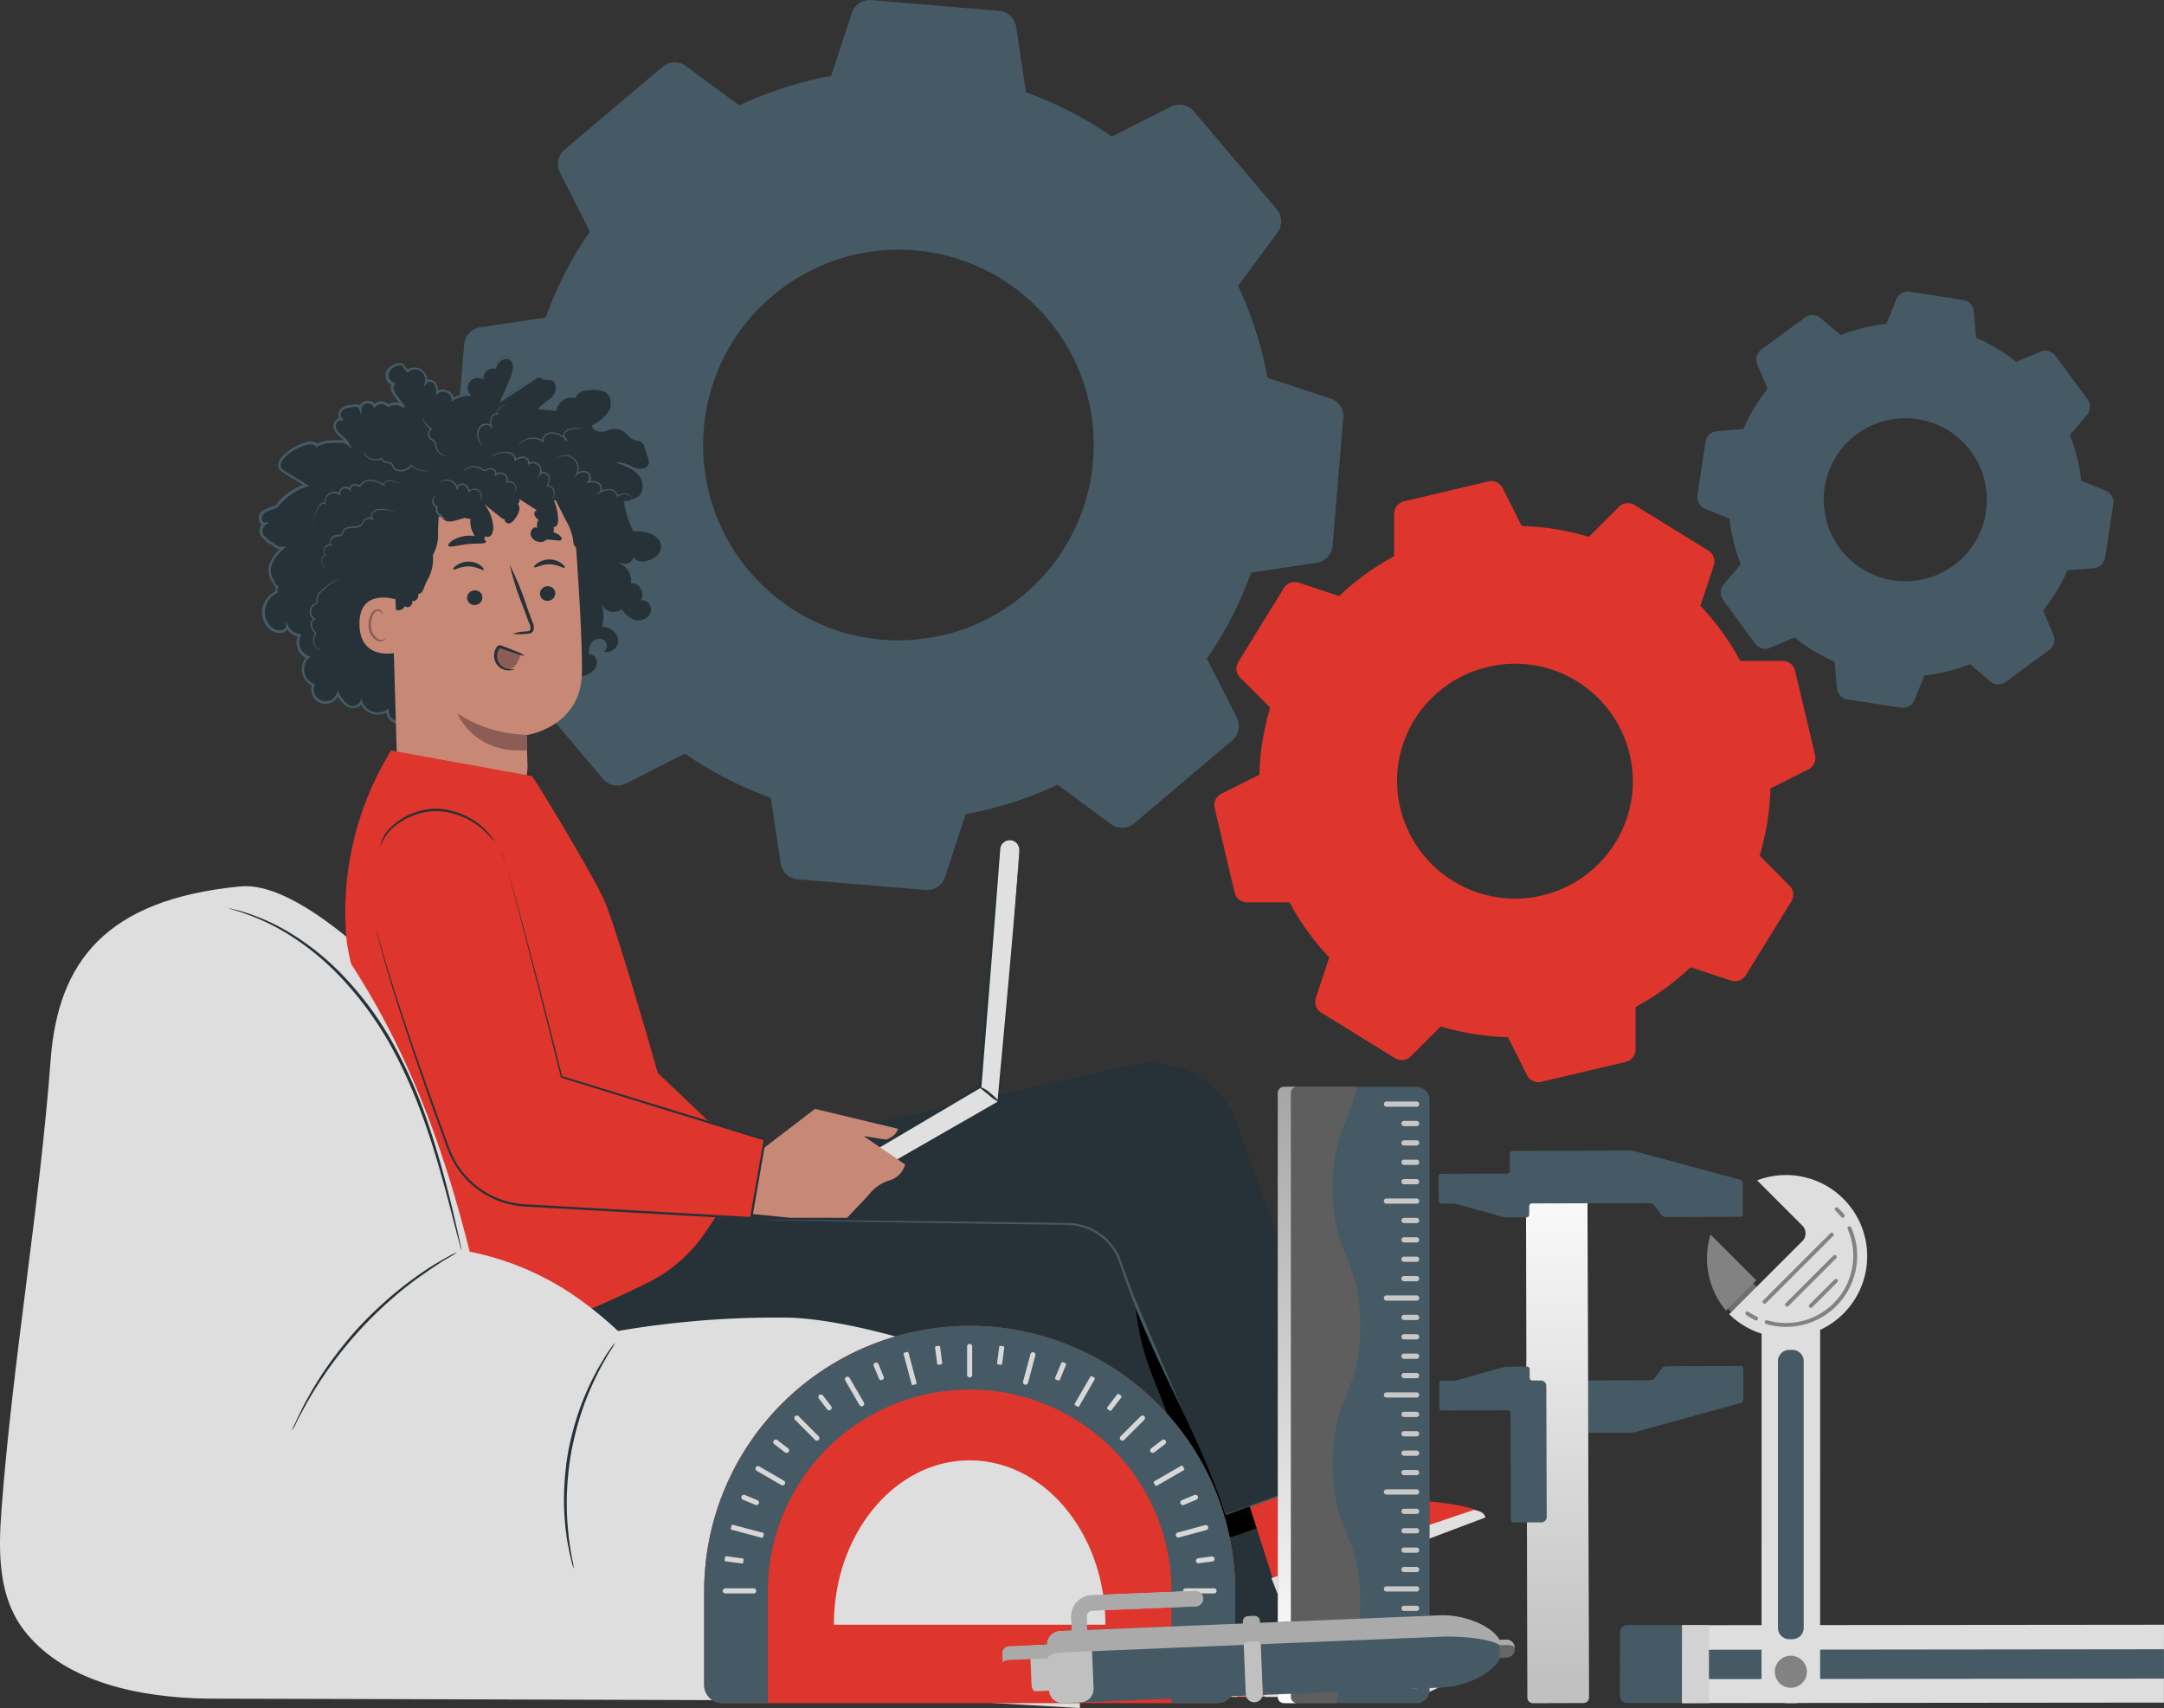 <svg xmlns="http://www.w3.org/2000/svg" xmlns:xlink="http://www.w3.org/1999/xlink" width="297.086" height="234.468" viewBox="0 0 297.086 234.468"><rect x="0" y="0" width="297.086" height="234.468" fill="#333333" stroke="none"/><defs><style>.a{fill:#455a64;}.b{fill:#dedede;}.c{fill:#ff725e;}.d{fill:#e0e0e0;}.e{fill:#263238;}.f{fill:#de352c;}.g{fill:#c78976;}.h{fill:#8b5d54;}.i,.z{fill:none;}.j{fill:#828282;}.k{fill:#d2d2d2;}.l{fill:#d7d7d7;}.m{mix-blend-mode:multiply;fill:url(#a);}.m,.o,.r,.u,.x{isolation:isolate;}.n{fill:#c8c8c8;}.o,.r,.u,.x{mix-blend-mode:color-burn;}.o{fill:url(#b);}.p{fill:#222;}.q{fill:#858585;}.r{fill:url(#c);}.s{opacity:0.5;}.t{fill:#fff;}.u{fill:url(#d);}.v{fill:#666;}.w{fill:silver;}.x{fill:url(#e);}.y{fill:#6e6e6e;}.z{stroke:#7a9198;stroke-miterlimit:10;stroke-width:0.05px;}</style><linearGradient id="a" x1="226.451" y1="17.979" x2="226.451" y2="18.492" gradientUnits="objectBoundingBox"><stop offset="0" stop-color="#5e5e5e"/><stop offset="1" stop-color="#fff"/></linearGradient><linearGradient id="b" x1="0.5" y1="-0.779" x2="0.5" y2="0.969" xlink:href="#a"/><linearGradient id="c" x1="-23.556" y1="-60.825" x2="-23.556" y2="-59.842" gradientUnits="objectBoundingBox"><stop offset="0" stop-color="#fff"/><stop offset="1" stop-color="#c1c1c1"/></linearGradient><linearGradient id="d" x1="0.5" y1="-0.052" x2="0.5" y2="0.95" xlink:href="#c"/><linearGradient id="e" x1="23.783" y1="-154.178" x2="23.783" y2="-139.859" gradientUnits="objectBoundingBox"><stop offset="0" stop-color="#fff"/><stop offset="1" stop-color="#aaa"/></linearGradient></defs><g transform="translate(-82.907 -14.798)"><path class="a" d="M334.609,69.523l-8.73-2.86a51.655,51.655,0,0,0-4.044-12.625l5.465-7.4a2.58,2.58,0,0,0-.1-3.041l-11.51-13.61a2.579,2.579,0,0,0-2.983-.6l-8.193,4.151a51.378,51.378,0,0,0-11.789-6.064l-1.371-9.1a2.579,2.579,0,0,0-2.218-2.079l-17.768-1.486a2.583,2.583,0,0,0-2.536,1.68l-2.859,8.736a51.662,51.662,0,0,0-12.62,4.041l-7.4-5.463a2.581,2.581,0,0,0-3.041.1L229.294,35.41a2.582,2.582,0,0,0-.6,2.982l4.152,8.191a51.4,51.4,0,0,0-6.066,11.792l-9.1,1.371a2.58,2.58,0,0,0-2.08,2.221l-1.486,17.762a2.585,2.585,0,0,0,1.684,2.536l8.729,2.859a51.619,51.619,0,0,0,4.045,12.628l-5.46,7.4a2.58,2.58,0,0,0,.1,3.041L234.72,121.8a2.582,2.582,0,0,0,2.983.6l8.194-4.151a51.431,51.431,0,0,0,11.786,6.063l1.37,9.1a2.583,2.583,0,0,0,2.222,2.079l17.767,1.484a2.577,2.577,0,0,0,2.534-1.68l2.859-8.733a51.675,51.675,0,0,0,12.624-4.042l7.4,5.464a2.579,2.579,0,0,0,3.04-.1l13.613-11.512a2.581,2.581,0,0,0,.6-2.981l-4.151-8.191a51.372,51.372,0,0,0,6.065-11.792l9.1-1.371a2.581,2.581,0,0,0,2.078-2.221l1.484-17.762A2.578,2.578,0,0,0,334.609,69.523ZM301.816,79.16A26.8,26.8,0,0,1,277.46,102.6c-.291.024-.583.049-.876.064l-.111.006c-.3.013-.592.023-.889.027h-.349c-.244,0-.488,0-.734-.007-.378-.009-.756-.025-1.136-.051h-.006c-.472-.033-.944-.077-1.418-.136A26.815,26.815,0,0,1,248.59,72.63c.053-.43.117-.855.189-1.278.025-.143.055-.284.081-.426.052-.278.106-.556.167-.831.037-.166.077-.331.117-.5.059-.247.121-.493.187-.738q.07-.259.146-.516.1-.349.213-.693c.056-.174.111-.347.171-.519.077-.225.16-.446.243-.668.064-.17.126-.342.193-.51.09-.224.185-.445.28-.666q.2-.46.413-.911c.095-.2.187-.4.287-.6.109-.214.224-.424.338-.634.076-.141.15-.283.229-.422.124-.221.254-.437.385-.654.073-.12.145-.241.219-.36.142-.227.288-.452.436-.674.065-.1.129-.192.195-.287q.246-.36.5-.711c.041-.056.084-.111.126-.167.256-.343.522-.677.794-1.006.038-.046.075-.093.114-.138.257-.308.523-.607.792-.9l.108-.117c.255-.276.518-.545.784-.809l.1-.1c.308-.3.625-.595.946-.882.137-.122.276-.24.415-.359q.277-.238.561-.468c.172-.14.345-.279.52-.415.145-.111.293-.219.44-.328a26.982,26.982,0,0,1,2.374-1.572l.143-.084c.38-.221.767-.428,1.157-.63l.181-.091q.557-.283,1.129-.54l.038-.018A26.783,26.783,0,0,1,301.816,79.16Z" transform="translate(-68.959 0)"/><g transform="translate(82.907 63.785)"><path class="b" d="M241.1,383.269c2.92.577,11.372-10.929,14.284-14.559,4.848-6.031-1.082-14.066-7.078-19.272-20.012-17.387-45.246-34.465-80.3-28.611-7.891-10.364-37.852-50.949-52.112-49.577-18.474,1.787-25.023,10.35-26.032,23.79-1.529,20.4-5.2,41.275-6.744,61.68-.447,5.925-.545,12.363,3.514,17.176,5.507,6.593,15.383,8.711,24.8,8.852C111.428,382.746,240.074,383.072,241.1,383.269Z" transform="translate(-82.907 -198.559)"/><path class="c" d="M458.51,484.3l7.111-3.28c-1.408-2.627-18.556-1.3-18.556-1.3l-6.2-14.822-13.528,6.175,5.74,13.229Z" transform="translate(-263.94 -300.357)"/><path class="d" d="M448.724,503.524h1.649a1.329,1.329,0,0,0,.105-1.694,1.261,1.261,0,0,0-1.757,0l.082-.106a1.285,1.285,0,0,0-.187,1.692A1.1,1.1,0,0,0,448.724,503.524Z" transform="translate(-275.001 -319.583)"/><path class="d" d="M488.163,501.233l6.951-3.183c-.26-.936-1.773-.936-1.773-.936l-9.889,4.118Z" transform="translate(-293.434 -317.292)"/><path class="d" d="M465.8,498.08c.154,0,.252-.74.724-1.5s1.13-1.139,1.074-1.285c-.024-.139-.927.081-1.521.992S465.641,498.08,465.8,498.08Z" transform="translate(-284.078 -316.313)"/><path class="d" d="M475.088,497.984c.139-.057-.016-.732.187-1.538s.691-1.31.6-1.432c-.065-.13-.846.3-1.115,1.294S474.949,498.041,475.088,497.984Z" transform="translate(-288.823 -316.176)"/><path class="d" d="M483.5,497.706c.138-.1-.073-.676-.082-1.432s.2-1.343.09-1.432-.626.512-.626,1.432S483.392,497.795,483.5,497.706Z" transform="translate(-293.133 -316.093)"/><path class="d" d="M462.78,488.4c0,.155-.716.26-1.473.667s-1.253.944-1.383.862.236-.854,1.131-1.326S462.8,488.261,462.78,488.4Z" transform="translate(-281.055 -312.644)"/><path class="d" d="M455.623,481.136a3.136,3.136,0,0,1-1.423.643,6.688,6.688,0,0,1-1.692.228,6.181,6.181,0,0,1-1.009-.057,1.97,1.97,0,0,1-.586-.13.666.666,0,0,1-.4-.708.812.812,0,0,1,.455-.593,2.012,2.012,0,0,1,.569-.171,4.954,4.954,0,0,1,1.017-.106,5.517,5.517,0,0,1,1.708.252c.935.309,1.4.716,1.359.765s-.562-.212-1.456-.4a5.987,5.987,0,0,0-1.627-.13,6.357,6.357,0,0,0-.927.122c-.342.057-.594.179-.61.342s0,.09.106.147a1.616,1.616,0,0,0,.423.1,7.723,7.723,0,0,0,.952.082,8.772,8.772,0,0,0,1.627-.106A9.632,9.632,0,0,1,455.623,481.136Z" transform="translate(-276.118 -308.423)"/><path class="d" d="M459.38,477.127c-.041.049-.537-.325-1-1.2a5.212,5.212,0,0,1-.529-1.627,5.288,5.288,0,0,1,0-1.025,1.285,1.285,0,0,1,.578-1.131.724.724,0,0,1,.773.122,1.937,1.937,0,0,1,.382.455,3.358,3.358,0,0,1,.439.952,3.488,3.488,0,0,1,.073,1.741c-.212.992-.716,1.424-.749,1.383a6.833,6.833,0,0,0,.382-1.44,3.753,3.753,0,0,0-.171-1.538,3,3,0,0,0-.407-.814c-.179-.285-.407-.472-.5-.39a.887.887,0,0,0-.277.692,5.046,5.046,0,0,0,0,.927,5.579,5.579,0,0,0,.374,1.546C459.063,476.623,459.445,477.07,459.38,477.127Z" transform="translate(-279.965 -304.137)"/><path class="e" d="M341.252,423.259s-27.073-52.331-29.221-55.308c-1.5-2.066-60.792-.334-61.988-.895l-24.055,14.065c.919,9.42,8.241,9.8,8.241,9.8l64.957.138L325.12,431.71Z" transform="translate(-158.111 -248.853)"/><path class="f" d="M439.856,431.128l6.15,19.158,28.432-10.8c-1.2-2.652-17.978-2.522-17.978-2.522l-3.506-10.323Z" transform="translate(-270.52 -280.249)"/><path class="f" d="M454.794,452.624a1.237,1.237,0,0,0-.293,1.627,1.2,1.2,0,0,0,1.627.309,1.31,1.31,0,0,0,.309-1.725,1.236,1.236,0,0,0-1.716-.138" transform="translate(-278.12 -293.797)"/><path class="d" d="M451.783,463.48l-.936-2.391,27.74-9.347s1.472.081,1.627,1.025Z" transform="translate(-276.297 -293.444)"/><path class="d" d="M473.421,447.7c.049.139-.627.464-1.139,1.172s-.651,1.432-.814,1.423-.244-.887.39-1.732S473.372,447.6,473.421,447.7Z" transform="translate(-287.074 -291.302)"/><path class="d" d="M481.546,447.909c.082.122-.431.586-.675,1.359s-.146,1.44-.293,1.481-.529-.7-.2-1.627S481.5,447.779,481.546,447.909Z" transform="translate(-291.751 -291.417)"/><path class="d" d="M488.761,451c-.114.082-.569-.545-.5-1.44s.6-1.448.708-1.35-.147.65-.2,1.391S488.932,450.94,488.761,451Z" transform="translate(-295.956 -291.584)"/><path class="d" d="M469.285,440.7c0,.147-.724.2-1.489.545s-1.285.814-1.4.741.285-.814,1.187-1.212A1.866,1.866,0,0,1,469.285,440.7Z" transform="translate(-284.46 -287.559)"/><path class="d" d="M462.878,433.117a2.86,2.86,0,0,1-1.432.528,6.933,6.933,0,0,1-1.627.114,7.091,7.091,0,0,1-.984-.13,1.807,1.807,0,0,1-.561-.171.659.659,0,0,1-.342-.716.811.811,0,0,1,.488-.545,1.981,1.981,0,0,1,.561-.13,6.071,6.071,0,0,1,1,0,5.323,5.323,0,0,1,1.627.366,3.051,3.051,0,0,1,1.278.814c-.033,0-.537-.244-1.4-.5a5.9,5.9,0,0,0-1.538-.228,4.962,4.962,0,0,0-.911.057c-.334,0-.594.13-.618.293s0,.082.089.147a1.491,1.491,0,0,0,.415.122,6.283,6.283,0,0,0,.911.147,8.6,8.6,0,0,0,1.578,0A9.547,9.547,0,0,1,462.878,433.117Z" transform="translate(-280.014 -283.092)"/><path class="d" d="M466.7,429.363a3.181,3.181,0,0,1-.9-1.236,4.783,4.783,0,0,1-.358-2.628,1.243,1.243,0,0,1,.634-1.065.716.716,0,0,1,.741.171,1.967,1.967,0,0,1,.35.472,3.43,3.43,0,0,1,.366.952,3.6,3.6,0,0,1-.049,1.708,2.07,2.07,0,0,1-.814,1.285,12.249,12.249,0,0,0,.464-1.367,3.577,3.577,0,0,0-.057-1.513,3.193,3.193,0,0,0-.342-.814c-.163-.285-.366-.488-.463-.415a.878.878,0,0,0-.325.659,4.953,4.953,0,0,0-.057.9,5.445,5.445,0,0,0,.26,1.529C466.422,428.859,466.764,429.306,466.7,429.363Z" transform="translate(-283.94 -279.07)"/><path class="e" d="M360.971,384.42l18.344-6.606-16.986-47.628a12.608,12.608,0,0,0-14.456-7.533l-55.122,12.43-.984,8.525,53.381.919Z" transform="translate(-192.684 -225.43)"/><path class="a" d="M383.9,401.678a.935.935,0,0,0-.333.1l-.96.325-3.661,1.285-13.439,4.775.163.082-12.894-30.432-1.9-5.214h0a8.635,8.635,0,0,0-1.627-2.2,8.231,8.231,0,0,0-2.294-1.529,8.427,8.427,0,0,0-2.587-.667c-.9-.049-1.733,0-2.6-.049l-9.811-.122-16.465-.179-11.007-.1h-3.742a1.491,1.491,0,0,0-.26,0h1.025l2.977.073,11,.195,16.473.26,9.811.139c.814,0,1.725,0,2.571.057a8.131,8.131,0,0,1,2.481.642,7.8,7.8,0,0,1,3.759,3.563h0c.6,1.627,1.236,3.425,1.887,5.215,4.995,13.723,9.559,21,13.016,30.4v.122l.122-.041,13.39-4.881,3.644-1.342.952-.366Z" transform="translate(-197.272 -249.294)"/><path d="M423.926,421.71c1.147-.4,2.131-.813,3.254-1.179.26.553.317,1.212.585,1.765l.374,1.2c-.911.4-2.083.773-3.026,1.082a3.67,3.67,0,0,1-3.034-.325,5.569,5.569,0,0,1-1.627-2.8l-3.937-11.844c-2.4-7-4.068-8.981-4.97-16.325C415.97,404.132,420.152,410.646,423.926,421.71Z" transform="translate(-255.64 -262.72)"/><path class="e" d="M213.268,143.881a2.008,2.008,0,0,0-.724-1.171,5.01,5.01,0,0,0-3.083-.765,13.09,13.09,0,0,1-1.26-4.067,2.65,2.65,0,0,0,1.456-.415l.236-.073c1.033-.472,1.139-2.018.48-2.953a5.9,5.9,0,0,0-2.823-1.822,10.291,10.291,0,0,1,2.188.814c.748.236,1.8,0,1.887-.814a1.747,1.747,0,0,0-.122-.7l-.439-1.375a1.5,1.5,0,0,0-.6-.96,3.809,3.809,0,0,0-.814-.2c-.871-.236-1.326-1.293-2.2-1.537a3.993,3.993,0,0,0-1.944.293c-.651.146-1.505,0-1.7-.61a6.262,6.262,0,0,0,2.213-1.871,2.132,2.132,0,0,0-.212-2.685,3.148,3.148,0,0,0-2.188-.447c-.854,0-1.911.228-2.14,1.049a2.229,2.229,0,0,0-2.7,1.627c-.009.038-.018.076-.025.114l-2.213-.268c.618-.659,1.489-1.058,2.017-1.79s.431-2.042-.447-2.229c-.325-.074-.675,0-.984-.09s-.4-.285-.634-.293a.812.812,0,0,0-.48.187l-4.637,3.026c.423-.976.813-1.944,1.252-2.92s.692-2.131-.114-2.685-1.911.236-2.074,1.171a1.5,1.5,0,0,0-1.831,1.383,1.529,1.529,0,0,0-1.8,2.335,4.317,4.317,0,0,0-2.205.659,1.334,1.334,0,0,0-2.148-.919,2.365,2.365,0,0,0-.342-1.318.813.813,0,0,0-1.135-.186.653.653,0,0,0-.06.048,1.554,1.554,0,0,0-2.522-1.513l-.765-.927a2.025,2.025,0,0,0-1.969,1.025c-.325.716.22,1.741,1,1.676-.553,0-.423.862-.106,1.309l1.343,1.871a1.708,1.708,0,0,0-2.131-.187,1.333,1.333,0,0,0-1.886-.033l-.034.033a1.082,1.082,0,0,0-1.936.325c-.13-.358-.626-.374-1.009-.333a2.441,2.441,0,0,0-1.529.528c-.4.382-.39,1.188.122,1.375-.472-.26-1.074.26-1.082.814a1.93,1.93,0,0,0,.773,1.359,4.846,4.846,0,0,1,1.106,1.163,2.3,2.3,0,0,0-1.554-.325,5.89,5.89,0,0,0-2.807.561c-.163-.382-.691-.4-1.1-.317a6.585,6.585,0,0,0-3.343,1.822c-.431.431-.814,1.082-.521,1.627a1.673,1.673,0,0,0,.618.545l2.978,1.847a8.053,8.053,0,0,0-4.068,2.88c-.594.35-1.351.382-1.888.814s-.5,1.562.187,1.562a1.253,1.253,0,0,0-.358,1.464,1.089,1.089,0,0,0,.464.512,1.614,1.614,0,0,0,.325.374,2.436,2.436,0,0,0,.813.415,1.571,1.571,0,0,0,1.334.619,6.181,6.181,0,0,0-1.416,1.676,2.644,2.644,0,0,0,0,2.725c0,.049.073.081.106.122a1.277,1.277,0,0,0,.569.814,1.107,1.107,0,0,0-.106.724,2.9,2.9,0,0,0-.651,5.092c.684.488,1.953.4,2.018-.439a2.269,2.269,0,0,0,1.716,1.253,2.2,2.2,0,0,0,.986,2.946c.053.027.107.051.161.073a2.335,2.335,0,0,0,.732,3.815,1.79,1.79,0,0,0,3.309,1.366,1.882,1.882,0,0,0,.067-.194,3.809,3.809,0,0,0,1.342,1.676,1.318,1.318,0,0,0,1.817-.416c.013-.021.026-.043.038-.065a2.44,2.44,0,0,0,3.155,1.4,2.47,2.47,0,0,0,.449-.229,1.627,1.627,0,0,0,3.156.277l4.067-.041a14.352,14.352,0,0,0,2.709-.2,7.316,7.316,0,0,0,3.124-1.448,2.56,2.56,0,0,1,.952-.577,2.6,2.6,0,0,1,1.253.195,6.645,6.645,0,0,0,6.3-1.489,3.45,3.45,0,0,1,.814-.667,3.025,3.025,0,0,1,1.212-.163,11.921,11.921,0,0,0,2.977-.431,3.164,3.164,0,0,0,2.107-1.383c.39-.765-.074-1.952-.936-1.944a1.871,1.871,0,0,1,.455-1.554,1.115,1.115,0,0,1,1.513-.065.813.813,0,0,1-.366,1.31,1.655,1.655,0,0,0,2.391-1.383,2.221,2.221,0,0,0-2.221-2.075,5.081,5.081,0,0,0,.065-2.44,1.822,1.822,0,0,0,2.481.277,3.15,3.15,0,0,0,2.034,1.464,1.879,1.879,0,0,0,2.083-1.139,1.359,1.359,0,0,0-1.294-1.741,1.626,1.626,0,0,0-1.44-2.343,2.5,2.5,0,0,0-1.538-2.677,1.337,1.337,0,0,0,1.888-.732c.528.813,1.8.618,2.635.13A1.774,1.774,0,0,0,213.268,143.881Z" transform="translate(-122.507 -118.067)"/><path class="a" d="M213.016,143.875a1.151,1.151,0,0,1,.049.333,1.447,1.447,0,0,1-.309.944,3.188,3.188,0,0,1-1.367.936,2.788,2.788,0,0,1-1.066.179,1.324,1.324,0,0,1-1.082-.569h.065a1.383,1.383,0,0,1-1.758.858,1.44,1.44,0,0,1-.211-.093l.057-.106a2.579,2.579,0,0,1,1.627,2.742l-.073-.082a1.554,1.554,0,0,1,1.407.757,1.627,1.627,0,0,1,.106,1.7l-.081-.122a1.367,1.367,0,0,1,1.367,1.025,1.489,1.489,0,0,1-.692,1.7,2.2,2.2,0,0,1-1.977.187,3.53,3.53,0,0,1-1.627-1.367h.146a1.92,1.92,0,0,1-2.628-.293l.179-.082a5.254,5.254,0,0,1-.057,2.53l-.106-.138a2.505,2.505,0,0,1,1.529.569,2.091,2.091,0,0,1,.813,1.481,1.739,1.739,0,0,1-.813,1.521,1.57,1.57,0,0,1-1.757.09l-.26-.179h.309a.643.643,0,0,0,.464-.781l-.009-.032a.708.708,0,0,0-.773-.569,1.106,1.106,0,0,0-.936.569,1.9,1.9,0,0,0-.212,1.188l-.122-.114a1.072,1.072,0,0,1,.813.382,1.627,1.627,0,0,1,.366.814,1.547,1.547,0,0,1-.114.9,2.115,2.115,0,0,1-.545.707,4.342,4.342,0,0,1-1.586.765,12.007,12.007,0,0,1-1.724.358c-1.155.244-2.5-.228-3.254.814a6.673,6.673,0,0,1-3.311,1.7,6.605,6.605,0,0,1-1.92.114,10.1,10.1,0,0,1-1.888-.407,1.1,1.1,0,0,0-.813.09,6.357,6.357,0,0,0-.765.569,7.827,7.827,0,0,1-1.749.976,10.764,10.764,0,0,1-4,.577l-4.116.041.147-.13a1.741,1.741,0,0,1-3.465-.309l.252.13a2.611,2.611,0,0,1-3.856-1.244h.3a1.2,1.2,0,0,1-.871.724,1.75,1.75,0,0,1-1.163-.13,3.865,3.865,0,0,1-1.448-1.765h.293a1.952,1.952,0,0,1-3.725-1.17c.012-.039.026-.077.04-.115l.106.22a2.506,2.506,0,0,1-.814-4.068l.049.285a2.358,2.358,0,0,1-1.322-3.063c.026-.065.054-.129.085-.191l.122.252a2.441,2.441,0,0,1-1.847-1.342l.325-.057a.871.871,0,0,1-.269.562,1.158,1.158,0,0,1-.537.285,1.944,1.944,0,0,1-1.139-.1,2.88,2.88,0,0,1-1.473-1.708,2.977,2.977,0,0,1,.122-2.286,3.123,3.123,0,0,1,1.7-1.627l-.114.2a1.262,1.262,0,0,1,.122-.814l.065.22a1.455,1.455,0,0,1-.651-.927v.073a2.6,2.6,0,0,1-.334-2.595,5.645,5.645,0,0,1,1.627-2.172l.139.3a1.724,1.724,0,0,1-1.489-.683l.089.065a2.2,2.2,0,0,1-1.22-.862l.049.049a1.319,1.319,0,0,1-.643-1.065,1.449,1.449,0,0,1,.529-1.2l.114.317a.676.676,0,0,1-.561-.285,1.092,1.092,0,0,1-.179-.553,1.284,1.284,0,0,1,.439-1.041,12.813,12.813,0,0,1,1.911-.814l-.057.041a8.337,8.337,0,0,1,4.157-2.945v.317l-1.359-.814-1.033-.635a9.214,9.214,0,0,1-1.041-.691,1.074,1.074,0,0,1-.333-.626,1.288,1.288,0,0,1,.114-.684,2.908,2.908,0,0,1,.814-1.009,6.767,6.767,0,0,1,2.075-1.318,7.352,7.352,0,0,1,1.179-.35,2,2,0,0,1,.659,0,.815.815,0,0,1,.594.431l-.252-.081a4.966,4.966,0,0,1,2.262-.553,10.6,10.6,0,0,1,1.139,0,1.888,1.888,0,0,1,1.164.374l-.268.211c-.334-.659-1.147-1.009-1.627-1.741a1.318,1.318,0,0,1-.155-1.31,1.149,1.149,0,0,1,.488-.5.814.814,0,0,1,.74,0l-.146.317a.815.815,0,0,1-.472-.513,1.155,1.155,0,0,1,0-.642,1.107,1.107,0,0,1,.325-.553,1.632,1.632,0,0,1,.521-.317,4.359,4.359,0,0,1,1.13-.228,1.884,1.884,0,0,1,.6,0,.7.7,0,0,1,.537.431h-.333a1.253,1.253,0,0,1,2.261-.382h-.285a1.489,1.489,0,0,1,2.1-.076c.026.025.052.05.076.076h-.228a1.887,1.887,0,0,1,2.351.195l-.26.228-1.139-1.586a2.166,2.166,0,0,1-.472-.911,1.182,1.182,0,0,1,0-.561.472.472,0,0,1,.179-.285.494.494,0,0,1,.333-.106v.342a1.171,1.171,0,0,1-1.1-.684,1.425,1.425,0,0,1-.057-1.269,2.229,2.229,0,0,1,2.115-1.09h.073l.049.065.765.919h-.236a1.724,1.724,0,0,1,2.79,1.684l-.293-.138a.813.813,0,0,1,.814-.26,1.05,1.05,0,0,1,.675.415,2.443,2.443,0,0,1,.366,1.391l-.285-.106a1.383,1.383,0,0,1,1.538-.212,1.4,1.4,0,0,1,.895,1.245l-.252-.139a4.486,4.486,0,0,1,2.294-.683l-.13.26a1.692,1.692,0,0,1,1.985-2.578l-.22.146a1.627,1.627,0,0,1,2.034-1.538l-.2.122a1.848,1.848,0,0,1,.626-1.049,1.563,1.563,0,0,1,1.147-.415,1.212,1.212,0,0,1,.976.732,2.1,2.1,0,0,1,.1,1.18,9.689,9.689,0,0,1-.765,2.091l-.814,1.985-.22-.187L194,122l1.343-1.025a3.479,3.479,0,0,1,.756-.439.683.683,0,0,1,.5.081c.139.074.244.155.342.2a2.21,2.21,0,0,0,.757.057,1.083,1.083,0,0,1,.814.4,1.774,1.774,0,0,1,.163,1.668,3.128,3.128,0,0,1-1.066,1.244,10.062,10.062,0,0,0-1.18.976l-.089-.236,2.2.228-.146.114a2.351,2.351,0,0,1,2.742-1.881c.052.01.1.021.154.034l-.171.09a1.514,1.514,0,0,1,1.123-.976,5.316,5.316,0,0,1,1.415-.179,4.067,4.067,0,0,1,1.4.155,1.707,1.707,0,0,1,1.049.936,2.548,2.548,0,0,1-.455,2.579,7.241,7.241,0,0,1-2.018,1.57l.049-.13a.887.887,0,0,0,.765.553,2.272,2.272,0,0,0,1.041-.082,7.343,7.343,0,0,1,1.066-.269,1.58,1.58,0,0,1,1.082.212c.634.382,1.009,1.017,1.586,1.286a8.088,8.088,0,0,0,.952.244,1.294,1.294,0,0,1,.651.814l.577,1.806a1.113,1.113,0,0,1-.073.96,1.28,1.28,0,0,1-.814.521,2.036,2.036,0,0,1-.911,0,4.276,4.276,0,0,1-.814-.3,4.241,4.241,0,0,0-1.513-.537v-.163a10.306,10.306,0,0,1,1.806.862,3.379,3.379,0,0,1,1.261,1.342,2.5,2.5,0,0,1,.122,1.692,1.521,1.521,0,0,1-1.09,1.09h0a2.644,2.644,0,0,1-1.489.415l.065-.065a13.063,13.063,0,0,0,1.237,4.067h0a7.51,7.51,0,0,1,2.058.252,2.807,2.807,0,0,1,1.245.724,2.034,2.034,0,0,1,.447.732.949.949,0,0,1,.057.268,2.024,2.024,0,0,0-.537-.968,2.9,2.9,0,0,0-1.229-.692,7.81,7.81,0,0,0-2.042-.228h0a13.17,13.17,0,0,1-1.285-4.067v-.073h.073a2.444,2.444,0,0,0,1.416-.407h0a1.391,1.391,0,0,0,.992-1,2.335,2.335,0,0,0-.122-1.627,3.254,3.254,0,0,0-1.212-1.269,10.223,10.223,0,0,0-1.773-.813l-.512-.2h.545a4.572,4.572,0,0,1,1.627.537,3.5,3.5,0,0,0,.814.293,1.868,1.868,0,0,0,.814,0,1.088,1.088,0,0,0,.675-.431.927.927,0,0,0,.049-.813l-.577-1.79a1.075,1.075,0,0,0-.537-.683,8.012,8.012,0,0,1-.968-.244c-.659-.317-1.033-.96-1.627-1.293a2.44,2.44,0,0,0-1.985.081,2.329,2.329,0,0,1-1.139.1,1.13,1.13,0,0,1-.944-.716v-.09l.081-.04a7.281,7.281,0,0,0,1.953-1.521,2.327,2.327,0,0,0,.415-2.335,1.487,1.487,0,0,0-.9-.813,3.91,3.91,0,0,0-1.44-.187,5.278,5.278,0,0,0-1.343.179,1.229,1.229,0,0,0-.936.813v.13h-.13a2.082,2.082,0,0,0-2.523,1.52c-.009.035-.017.071-.023.107v.122h-.122l-2.2-.22h-.277l.187-.2a9.991,9.991,0,0,1,1.212-1,2.82,2.82,0,0,0,.968-1.123,1.5,1.5,0,0,0-.122-1.391.748.748,0,0,0-.594-.285,2.342,2.342,0,0,1-.862-.09c-.285-.138-.472-.325-.659-.26a3.749,3.749,0,0,0-.667.4l-1.4.911-2.863,1.871-.415.277.195-.463c.285-.651.569-1.318.854-1.985a9.184,9.184,0,0,0,.732-2.026,1.806,1.806,0,0,0-.065-1,.936.936,0,0,0-.732-.545,1.506,1.506,0,0,0-1.432,1.212v.171l-.163-.049a1.358,1.358,0,0,0-1.6,1.059,1.388,1.388,0,0,0-.024.177v.236l-.22-.09a1.367,1.367,0,0,0-1.627,2.091l.187.252h-.317a4.192,4.192,0,0,0-2.123.634l-.26.163v-.3a1.172,1.172,0,0,0-1.871-.814l-.26.26v-.374a2.178,2.178,0,0,0-.293-1.212c-.211-.3-.748-.415-.944-.147l-.463.618.171-.756a1.391,1.391,0,0,0-2.245-1.359l-.13.114-.114-.13-.765-.927.13.065a1.87,1.87,0,0,0-1.8.895c-.3.578.154,1.521.813,1.464v.342c-.114,0-.155,0-.187.147a.811.811,0,0,0,0,.39,1.959,1.959,0,0,0,.415.814c.382.52.757,1.049,1.139,1.578l-.252.228a1.57,1.57,0,0,0-1.912-.179l-.13.1-.1-.114a1.164,1.164,0,0,0-1.645-.023l-.022.023-.171.212-.114-.244a.9.9,0,0,0-1.627.269L171.8,126l-.26-.814c-.065-.22-.448-.269-.814-.236a4.239,4.239,0,0,0-1.033.2.976.976,0,0,0-.643.642.6.6,0,0,0,.269.732l-.146.317c-.244-.146-.6.057-.749.35a.976.976,0,0,0,.139.96c.39.635,1.212.976,1.627,1.773l.415.765-.684-.545c-.512-.407-1.326-.277-2.058-.26a4.588,4.588,0,0,0-2.1.512l-.179.1-.073-.179c-.09-.252-.512-.293-.862-.22a5.827,5.827,0,0,0-1.114.334,6.292,6.292,0,0,0-1.969,1.236,2.558,2.558,0,0,0-.683.895.741.741,0,0,0,.138.911,9.33,9.33,0,0,0,.976.651l1.033.642,1.367.814.333.2-.374.114a7.946,7.946,0,0,0-3.978,2.823h0c-.651.366-1.383.407-1.863.814a.9.9,0,0,0-.3.749c0,.285.155.512.374.5h.561l-.447.342a1.106,1.106,0,0,0-.4.9.969.969,0,0,0,.48.814h0a1.87,1.87,0,0,0,1.025.724h.057v.041a1.383,1.383,0,0,0,1.18.545l.529-.049-.4.358a5.193,5.193,0,0,0-1.554,2.034,2.213,2.213,0,0,0,.26,2.237h0v.049a1.122,1.122,0,0,0,.488.716l.138.082-.073.146a.96.96,0,0,0-.09.61v.147l-.138.049a2.8,2.8,0,0,0-1.334,1.432,2.649,2.649,0,0,0-.106,2.026,2.586,2.586,0,0,0,1.269,1.5,1.629,1.629,0,0,0,.936.082.635.635,0,0,0,.545-.537v-.675l.285.61a2.091,2.091,0,0,0,1.627,1.155h.252l-.13.22a2.033,2.033,0,0,0,.936,2.719c.04.019.08.038.121.055l.293.09-.244.2a2.043,2.043,0,0,0-.586,2,2.008,2.008,0,0,0,1.261,1.529l.171.049-.057.163a1.62,1.62,0,1,0,3.059,1.066l.122-.366.179.342a3.532,3.532,0,0,0,1.318,1.627,1.139,1.139,0,0,0,1.563-.389l.015-.026.155-.463.146.472a2.214,2.214,0,0,0,1.489,1.351,2.187,2.187,0,0,0,1.879-.26l.26-.195v.325a1.481,1.481,0,0,0,1.367,1.464,1.513,1.513,0,0,0,1.481-1.212v-.13h.13l4.116-.041a10.173,10.173,0,0,0,3.9-.545,7.554,7.554,0,0,0,1.684-.936,6.513,6.513,0,0,1,.814-.594,1.458,1.458,0,0,1,1.041-.114,9.65,9.65,0,0,0,1.847.407,6.558,6.558,0,0,0,5.011-1.733,3.516,3.516,0,0,1,.732-.586,2.132,2.132,0,0,1,.927-.22,13.866,13.866,0,0,0,1.757-.105,11.817,11.817,0,0,0,1.692-.342,3.977,3.977,0,0,0,1.481-.716,1.44,1.44,0,0,0,.577-1.358,1.033,1.033,0,0,0-.927-.976h-.114v-.114a2.124,2.124,0,0,1,.244-1.334,1.366,1.366,0,0,1,1.139-.691.976.976,0,0,1,1.025.814.878.878,0,0,1-.667,1.033l.049-.211a1.343,1.343,0,0,0,1.5-.09,1.512,1.512,0,0,0,.716-1.318,2.131,2.131,0,0,0-2.107-1.838h-.147l.041-.139a4.955,4.955,0,0,0,.065-2.44l-.1-.439.285.358a1.732,1.732,0,0,0,2.343.269l.081-.073.057.1a3.3,3.3,0,0,0,1.505,1.293,1.977,1.977,0,0,0,1.814-.155,1.325,1.325,0,0,0,.626-1.5,1.2,1.2,0,0,0-1.188-.927h-.163l.082-.147a1.545,1.545,0,0,0-1.367-2.229h-.09v-.09a2.439,2.439,0,0,0-1.489-2.611l.049-.106a1.269,1.269,0,0,0,1.723-.5,1.3,1.3,0,0,0,.083-.187v-.106l.057.1a1.269,1.269,0,0,0,1.009.537,2.656,2.656,0,0,0,1.033-.171,3.083,3.083,0,0,0,1.351-.9,1.433,1.433,0,0,0,.325-.911A1.811,1.811,0,0,0,213.016,143.875Z" transform="translate(-122.255 -118.06)"/><path class="g" d="M214.759,188.383c-.065-2.164-.114-3.873-.1-3.873s7.395-1.065,7.574-8.444c.081-3.555-.342-10.909-.814-17.555a13.748,13.748,0,0,0-13.553-12.8h-.716c-7.68.358-11.665,7.086-11.1,14.749l.814,28.073,4.377,10.682c4.36,4.775,13.78-4.353,13.528-10.82Z" transform="translate(-142.35 -132.591)"/><path class="h" d="M224.8,224.128a17.781,17.781,0,0,1-9.567-2.953s2.2,5.654,9.575,5.076Z" transform="translate(-152.459 -172.257)"/><path class="e" d="M241.264,185.384a1.049,1.049,0,0,1-1.033,1.049,1.008,1.008,0,0,1-1.073-.94v-.019a1.058,1.058,0,0,1,1.033-1.049,1.008,1.008,0,0,1,1.073.94Z" transform="translate(-165.032 -152.94)"/><path class="e" d="M241.654,177.823c-.13.138-.919-.464-2.058-.472s-1.968.545-2.091.407.074-.309.439-.57a2.906,2.906,0,0,1,1.676-.5,2.741,2.741,0,0,1,1.627.553C241.605,177.482,241.719,177.734,241.654,177.823Z" transform="translate(-164.145 -148.877)"/><path class="e" d="M220.182,186.584a1.049,1.049,0,0,1-1.025,1.049,1,1,0,0,1-1.072-.924c0-.012,0-.024,0-.036a1.049,1.049,0,0,1,1.025-1.049,1,1,0,0,1,1.072.924C220.18,186.56,220.181,186.572,220.182,186.584Z" transform="translate(-153.956 -153.57)"/><path class="e" d="M218.23,178.458c-.13.13-.919-.463-2.058-.48s-1.968.553-2.091.407.074-.309.439-.561a2.881,2.881,0,0,1,1.684-.5,2.779,2.779,0,0,1,1.627.545C218.181,178.157,218.295,178.393,218.23,178.458Z" transform="translate(-151.833 -149.211)"/><path class="e" d="M230.793,187.689a7.323,7.323,0,0,1,1.847-.309c.285,0,.561-.082.61-.277a1.5,1.5,0,0,0-.179-.862c-.268-.7-.545-1.44-.813-2.213a38.762,38.762,0,0,1-1.863-5.792,37.554,37.554,0,0,1,2.318,5.629l.814,2.229a1.627,1.627,0,0,1,.138,1.139.733.733,0,0,1-.48.415,1.943,1.943,0,0,1-.5.065A7.1,7.1,0,0,1,230.793,187.689Z" transform="translate(-160.427 -149.689)"/><path class="e" d="M217.8,170.672c-.114.309-1.245.146-2.579.3s-2.441.5-2.587.22c-.074-.138.114-.423.553-.716a4.523,4.523,0,0,1,3.929-.4C217.6,170.281,217.844,170.525,217.8,170.672Z" transform="translate(-151.081 -145.256)"/><path class="e" d="M241.135,169.685c-.195.26-.976,0-1.92,0s-1.733.187-1.919-.082c-.082-.13.04-.382.39-.634a2.7,2.7,0,0,1,1.554-.439,2.676,2.676,0,0,1,1.538.5C241.111,169.295,241.225,169.555,241.135,169.685Z" transform="translate(-164.041 -144.587)"/><path class="h" d="M229.855,203.143a4.46,4.46,0,0,1-.553,1.237,1.627,1.627,0,0,1-1.106.724,1.448,1.448,0,0,1-1.253-.61,2.266,2.266,0,0,1-.407-1.367c0-.439.171-.968.6-1.041a1.138,1.138,0,0,1,.537.09l2.326.814" transform="translate(-158.398 -162.222)"/><path class="e" d="M228.7,204.763a3.05,3.05,0,0,1-1.228-.089,1.751,1.751,0,0,1-.96-.814,1.864,1.864,0,0,1-.106-1.5,1.813,1.813,0,0,1,.187-.35c.081-.1.065-.089.163-.081a3.345,3.345,0,0,1,.374.122l.382.139,1.334.447a3.822,3.822,0,0,0,1.261.309,4.667,4.667,0,0,0-1.164-.585c-.366-.155-.813-.334-1.3-.521l-.374-.155c-.138-.048-.244-.1-.423-.146a.5.5,0,0,0-.342,0,.7.7,0,0,0-.244.212,2.091,2.091,0,0,0-.074,2.27,1.961,1.961,0,0,0,1.2.879,1.9,1.9,0,0,0,.992,0C228.6,204.869,228.709,204.788,228.7,204.763Z" transform="translate(-158.058 -161.923)"/><path class="e" d="M216.781,151.155a8.52,8.52,0,0,0-.163-1.106,3.381,3.381,0,0,0-.984-1.383c-1.408-1.383-2.888-2.807-4.661-3.254-1.082-.277-2.213-.171-3.295-.439a20.325,20.325,0,0,1-1.969-.716,16.135,16.135,0,0,0-8.363-.447,13.284,13.284,0,0,0-4.49,1.456,15.972,15.972,0,0,0-4.027,3.66,24.665,24.665,0,0,0-4.482,7.224,11.96,11.96,0,0,0-.643,6.817c.529,2.27,2.14,4.312,4.108,4.629l.683-.936,1.09-1.383c-.179.553,0,.513.464.814a.944.944,0,0,0,1.269-.411.761.761,0,0,0,.032-.069c.4.447,1.172-.114,1.009-.724.455.212.984-.431.813-.976.529.155.757-.691.984-1.269a6.994,6.994,0,0,1,.448-.887,5.7,5.7,0,0,0,.585-3.14,5.587,5.587,0,0,0,.708-3.083c0-.683.057-1.367.081-2.05l.342-.5a1.1,1.1,0,0,0,.813.992,2.363,2.363,0,0,0,1.229-.122l1.187-.334.814.155a3.068,3.068,0,0,0,.39,1.961,1.871,1.871,0,0,0,.814,1.041.578.578,0,0,0,.749-.684.634.634,0,0,0,.89-.109.62.62,0,0,0,.077-.127,2.075,2.075,0,0,0,.171-1.269,5.354,5.354,0,0,0-1.212-2.855l2.261,1.8a1.06,1.06,0,0,0,.545.277.553.553,0,0,0,.643.561,1.407,1.407,0,0,0,.732-.586c.472-.585.936-1.546.431-2.115a.455.455,0,0,0,.19-.615.4.4,0,0,0-.044-.068l2.538,1.627c-.252-.122-.48.269-.407.578a1.317,1.317,0,0,0,.553.667,1.865,1.865,0,0,0-.179,1.155c-.464-.35-1.049.415-.862,1.017a1.366,1.366,0,0,0,1.35.887.943.943,0,0,0,1-.813c.537.065.984-.7.749-1.278.4.228.675-.48.651-1a7.463,7.463,0,0,0-.594-2.628.13.13,0,0,0,.184.012l.012-.012a.154.154,0,0,0,0-.105l1.513,2.969a7.775,7.775,0,0,1,.96,2.668c0,.39.13.927.464.936a.585.585,0,0,0,.252-.09,4.879,4.879,0,0,0,1.945-2.684,3.626,3.626,0,0,0,.236-1.18A15.545,15.545,0,0,0,216.781,151.155Z" transform="translate(-135.765 -131.409)"/><path class="a" d="M223.829,153.383a1.154,1.154,0,0,0,.26-.61.813.813,0,0,0-.269-.667.854.854,0,0,0-.887-.147l-.179.081.065-.195a.911.911,0,0,0-.325-.984.9.9,0,0,0-1.13.139l-.155-.13a.494.494,0,0,0,.049-.114.531.531,0,0,0-.106-.423.61.61,0,0,0-.39-.2,1.079,1.079,0,0,0-.456.057,1.193,1.193,0,0,1-.5.163c-.22,0-.333-.179-.447-.236a1.644,1.644,0,0,0-.374-.187,1.718,1.718,0,0,0-.74-.106,1.985,1.985,0,0,0-1.041.342c-.212.155-.309.269-.325.26a.953.953,0,0,1,.277-.325,1.981,1.981,0,0,1,1.082-.423,1.9,1.9,0,0,1,.814.09,1.745,1.745,0,0,1,.415.2c.139.081.244.195.358.195a1.206,1.206,0,0,0,.415-.146,1.252,1.252,0,0,1,.553-.082.813.813,0,0,1,.521.277.717.717,0,0,1,.155.6.578.578,0,0,1-.09.187l-.163-.13a1.1,1.1,0,0,1,1.4-.163,1.074,1.074,0,0,1,.374,1.212l-.114-.114a.992.992,0,0,1,1.049.2.944.944,0,0,1,.057,1.269C223.895,153.358,223.838,153.391,223.829,153.383Z" transform="translate(-153.324 -134.67)"/><path class="a" d="M233.034,152.1a1.421,1.421,0,0,0,.342-.6,1.022,1.022,0,0,0-.114-.765,1.057,1.057,0,0,0-.813-.512H232.3l.089-.114a1.285,1.285,0,0,0,.252-1.139.667.667,0,0,0-.447-.423.529.529,0,0,0-.594.13l-.528.667.358-.773a1.076,1.076,0,0,0,0-.9.976.976,0,0,0-.757-.537,1.065,1.065,0,0,0-.675.122l-.228.138.081-.252c.106-.358-.285-.741-.642-.757a1.762,1.762,0,0,0-1.049.366l-.187.122v-.22a.724.724,0,0,0-.309-.7,1.386,1.386,0,0,0-.716-.252,3.712,3.712,0,0,0-1.3.138,6.922,6.922,0,0,0-1.065.488,1.054,1.054,0,0,1,.244-.2,3.391,3.391,0,0,1,.814-.4,3.529,3.529,0,0,1,1.35-.187,1.485,1.485,0,0,1,.814.269.943.943,0,0,1,.39.879l-.147-.1a1.89,1.89,0,0,1,1.172-.407.945.945,0,0,1,.626.309.724.724,0,0,1,.2.7l-.155-.114a1.229,1.229,0,0,1,.814-.155,1.163,1.163,0,0,1,.9.659,1.236,1.236,0,0,1,0,1.057l-.163-.1a.733.733,0,0,1,.814-.195.909.909,0,0,1,.561.545,1.456,1.456,0,0,1-.3,1.3l-.057-.13a1.2,1.2,0,0,1,.944.6,1.082,1.082,0,0,1,.089.814,1,1,0,0,1-.269.463C233.124,152.071,233.034,152.1,233.034,152.1Z" transform="translate(-157.372 -132.504)"/><path class="a" d="M254.276,152.605a.757.757,0,0,0-.309-.537.983.983,0,0,0-.7-.187,2.955,2.955,0,0,0-.952.317l-.106.048v-.122a.894.894,0,0,0-.813-.814,2.608,2.608,0,0,0-1.432.358l-.611.293.513-.447a.733.733,0,0,0-.128-1.028l-.018-.014a1.625,1.625,0,0,0-1.293-.187h-.065l-.4.073.317-.252a.814.814,0,0,0-.126-1.144l-.037-.028a1.188,1.188,0,0,0-1.294.236l-.39.366.244-.472a1.766,1.766,0,0,0-.163-1.79,1.627,1.627,0,0,0-1.269-.667,1.833,1.833,0,0,0-.944.212c-.2.106-.3.195-.309.179l.065-.073a1.491,1.491,0,0,1,.212-.163,1.877,1.877,0,0,1,.984-.269,1.765,1.765,0,0,1,1.391.683,1.928,1.928,0,0,1,.2,1.969l-.155-.114a1.384,1.384,0,0,1,1.521-.277,1.009,1.009,0,0,1,.5.708.887.887,0,0,1-.277.814l-.09-.187h.065a1.8,1.8,0,0,1,1.456.236,1,1,0,0,1,.366.642.815.815,0,0,1-.212.692l-.106-.163a2.717,2.717,0,0,1,1.529-.35,1.042,1.042,0,0,1,.911.976l-.106-.073a2.934,2.934,0,0,1,1-.293,1.064,1.064,0,0,1,.757.236.814.814,0,0,1,.269.431C254.3,152.548,254.284,152.605,254.276,152.605Z" transform="translate(-167.574 -133.006)"/><path class="a" d="M241.813,138.47a.691.691,0,0,1-.26.122,3.413,3.413,0,0,1-.814.106,2.334,2.334,0,0,0-1.131.277.733.733,0,0,0-.358.529.529.529,0,0,0,.26.577l-.13.114c-.065-.26-.407-.4-.716-.545a3.494,3.494,0,0,0-.992-.333,1.237,1.237,0,0,0-.96.236.812.812,0,0,0-.35.814l.048.252-.2-.155a2.273,2.273,0,0,0-1.383-.431,2.546,2.546,0,0,0-1.131.26,3.484,3.484,0,0,0-.814.634.914.914,0,0,1,.155-.236,2.169,2.169,0,0,1,.626-.5,2.533,2.533,0,0,1,1.18-.317,2.367,2.367,0,0,1,1.5.439l-.147.1a1,1,0,0,1,.415-.992,1.455,1.455,0,0,1,1.114-.277,3.627,3.627,0,0,1,1.049.35,3.788,3.788,0,0,1,.472.252.765.765,0,0,1,.342.431l.049.195-.179-.081a.716.716,0,0,1-.366-.814.887.887,0,0,1,.447-.643,2.375,2.375,0,0,1,1.212-.252,3.832,3.832,0,0,0,.814-.057C241.716,138.494,241.8,138.462,241.813,138.47Z" transform="translate(-161.734 -128.787)"/><path class="a" d="M225.056,132.013a3.312,3.312,0,0,0-.529.122,1.339,1.339,0,0,0-.488.374,1.106,1.106,0,0,0-.268.716v.106h-.106a.683.683,0,0,0-.716.488,2.089,2.089,0,0,0,.057,1.131l.1.39-.277-.3v-.049a.87.87,0,0,0-.732-.236.994.994,0,0,0-.643.35,1.628,1.628,0,0,0-.309,1.245,2.959,2.959,0,0,0,.309.862,1.978,1.978,0,0,1,.155.317,1.1,1.1,0,0,1-.252-.277,2.428,2.428,0,0,1-.374-.879,1.627,1.627,0,0,1,.3-1.391,1.147,1.147,0,0,1,1.612-.186c.019.015.038.031.056.048l.057.065-.179.089a2.119,2.119,0,0,1,0-1.252.813.813,0,0,1,.936-.586l-.106.09a1.245,1.245,0,0,1,.333-.814,1.283,1.283,0,0,1,.553-.366,1.154,1.154,0,0,1,.423-.065Z" transform="translate(-155.454 -125.389)"/><path class="a" d="M208.3,140.849a.655.655,0,0,1-.277-.041,1.624,1.624,0,0,1-.651-.382,1.825,1.825,0,0,1-.553-.984.975.975,0,0,0-.187-.553c-.13-.13-.382-.2-.561-.423a1.042,1.042,0,0,1,.146-1.408v.155a3.374,3.374,0,0,1-.976-1.139,1.374,1.374,0,0,1-.187-.553s.1.2.285.5a3.618,3.618,0,0,0,.992,1.041l.106.074-.106.081a.813.813,0,0,0-.1,1.122c.122.171.35.228.545.415a1.175,1.175,0,0,1,.228.659,1.71,1.71,0,0,0,.463.911A2.722,2.722,0,0,0,208.3,140.849Z" transform="translate(-147.105 -127.238)"/><path class="a" d="M196.892,148.112a.412.412,0,0,1-.163.041,3.329,3.329,0,0,1-.5,0,2.821,2.821,0,0,1-1.627-.732h.138a1.75,1.75,0,0,1-1.155.741,1.784,1.784,0,0,1-.773,0,1.123,1.123,0,0,1-.692-.455,2.628,2.628,0,0,1-.105-.285.4.4,0,0,0-.147-.179,1.16,1.16,0,0,0-.488-.171,1.623,1.623,0,0,1-.545-.171.569.569,0,0,1-.334-.48l.139.082a1.862,1.862,0,0,1-1.253.138,2.013,2.013,0,0,1-.862-.447,1.5,1.5,0,0,1-.382-.5.48.48,0,0,1-.073-.212,2.721,2.721,0,0,0,.529.627,1.926,1.926,0,0,0,.813.374,1.7,1.7,0,0,0,1.131-.146l.13-.074v.147a.383.383,0,0,0,.236.317,1.488,1.488,0,0,0,.488.147,1.463,1.463,0,0,1,.578.195.628.628,0,0,1,.212.269,1.871,1.871,0,0,0,.1.269.95.95,0,0,0,.569.358,1.753,1.753,0,0,0,1.724-.642l.057-.082.074.074a2.776,2.776,0,0,0,1.481.748C196.656,148.12,196.892,148.087,196.892,148.112Z" transform="translate(-138.183 -132.474)"/><path class="a" d="M173.6,160.075v-.065a1.475,1.475,0,0,1-.057-.211,2.078,2.078,0,0,1,0-.814,4.766,4.766,0,0,1,.447-1.2,5.614,5.614,0,0,1,.4-.691,1.352,1.352,0,0,1,.334-.309.577.577,0,0,1,.5,0l-.122.1a1.367,1.367,0,0,1,2.123-1.375l-.163.089a.942.942,0,0,1,.317-.813.877.877,0,0,1,.862-.179.93.93,0,0,1,.431.269l-.179.082a.6.6,0,0,1,.171-.5.816.816,0,0,1,.447-.236,1.872,1.872,0,0,1,.895.147l-.114.057a1.434,1.434,0,0,1,.814-.7,2.046,2.046,0,0,1,1.009-.081,5.092,5.092,0,0,1,1.627.634l-.106.1a.374.374,0,0,1,0-.358.586.586,0,0,1,.236-.212.994.994,0,0,1,.537-.13,3.1,3.1,0,0,1,.814.171,2.386,2.386,0,0,1,.48.236.568.568,0,0,1,.154.114,3.8,3.8,0,0,0-.659-.269,3.093,3.093,0,0,0-.813-.138.914.914,0,0,0-.472.13c-.155.081-.269.244-.187.39l.13.212-.228-.114a5.211,5.211,0,0,0-1.57-.594,1.948,1.948,0,0,0-.911.09,1.277,1.277,0,0,0-.724.61v.073h-.089a1.728,1.728,0,0,0-.814-.139.483.483,0,0,0-.447.5l.065.358-.244-.269a.761.761,0,0,0-.333-.212.676.676,0,0,0-.667.139.74.74,0,0,0-.252.626v.22l-.179-.13a1.212,1.212,0,0,0-1.367,0,1.237,1.237,0,0,0-.472,1.163v.171l-.154-.073c-.228-.114-.48.089-.635.285a4.308,4.308,0,0,0-.4.659,5,5,0,0,0-.48,1.155A2.815,2.815,0,0,0,173.6,160.075Z" transform="translate(-130.522 -136.75)"/><path class="a" d="M176.551,170.405a.567.567,0,0,1-.114-.122,2.525,2.525,0,0,1-.277-.39,1.426,1.426,0,0,1-.228-.741,1.065,1.065,0,0,1,.114-.48.81.81,0,0,1,.415-.382v.114a.96.96,0,0,1,.895-1.554l-.081.155a.812.812,0,0,1-.049-.919,1.16,1.16,0,0,1,.813-.48h.456a.389.389,0,0,0,.26-.268,2.075,2.075,0,0,1,.228-.472.885.885,0,0,1,.463-.3,4.711,4.711,0,0,1,1.09-.122,1.223,1.223,0,0,0,.862-.334,4.728,4.728,0,0,0,.244-.415,1.022,1.022,0,0,1,.39-.358,1.08,1.08,0,0,1,.96,0l-.105.138a.813.813,0,0,1,0-.952,1.136,1.136,0,0,1,.732-.447,3.6,3.6,0,0,1,1.35.057,4.062,4.062,0,0,1,.814.252.813.813,0,0,1,.268.139,11.176,11.176,0,0,0-1.122-.293,3.66,3.66,0,0,0-1.3,0,1.033,1.033,0,0,0-.635.391.659.659,0,0,0,0,.756l.244.3-.35-.171a.918.918,0,0,0-.814,0,.717.717,0,0,0-.309.293c-.081.122-.147.285-.26.431a1.135,1.135,0,0,1-.463.317,2.517,2.517,0,0,1-.537.1,5.5,5.5,0,0,0-1.049.114.682.682,0,0,0-.358.236,1.573,1.573,0,0,0-.2.423.585.585,0,0,1-.4.382,2.669,2.669,0,0,1-.48.041.944.944,0,0,0-.7.39.57.57,0,0,0,0,.684l.179.195-.26-.041a.8.8,0,0,0-.724,1.286l.065.081h-.1a.814.814,0,0,0-.464.732,1.445,1.445,0,0,0,.179.691C176.413,170.21,176.551,170.4,176.551,170.405Z" transform="translate(-131.802 -141.174)"/><path class="a" d="M174.106,192.313a.649.649,0,0,1-.2-.049,1.4,1.4,0,0,1-.5-.325,1.515,1.515,0,0,1-.415-.814,1.537,1.537,0,0,1,.325-1.179v.106a2.814,2.814,0,0,1-.626-.976,1.13,1.13,0,0,1,0-.659.862.862,0,0,1,.439-.545v.179a1.171,1.171,0,0,1-.6-1.025,1.314,1.314,0,0,1,.155-.684,1.088,1.088,0,0,1,.488-.472c.2-.106.277-.2.26-.4a1.621,1.621,0,0,1,.09-.618,2,2,0,0,1,.691-.879c.26-.228.5-.439.724-.618a3.415,3.415,0,0,1,1.2-.7,1.647,1.647,0,0,1,.374-.065h.13a1.426,1.426,0,0,0-.48.122,3.713,3.713,0,0,0-1.131.732l-.708.634a1.972,1.972,0,0,0-.626.814,1.529,1.529,0,0,0-.074.553.5.5,0,0,1-.081.342.8.8,0,0,1-.269.228,1.066,1.066,0,0,0-.057,1.831l.187.089-.187.09a.814.814,0,0,0-.334.976,2.7,2.7,0,0,0,.569.911v.114a1.439,1.439,0,0,0-.317,1.057,1.365,1.365,0,0,0,.35.814A2.155,2.155,0,0,0,174.106,192.313Z" transform="translate(-130.007 -151.978)"/><path class="a" d="M209.941,161.37a1.462,1.462,0,0,1-.634-.195,1.63,1.63,0,0,1-.586-.431,1.123,1.123,0,0,1-.277-.871.628.628,0,0,1,.065-.22l.049.139a1,1,0,0,1-.561-.635.92.92,0,0,1,.073-.675c.2-.35.464-.407.464-.382a1.5,1.5,0,0,0-.333.439.846.846,0,0,0,.463,1.057h.09v.1a.6.6,0,0,0-.049.171,1,1,0,0,0,.22.724,1.889,1.889,0,0,0,.512.423A2.986,2.986,0,0,1,209.941,161.37Z" transform="translate(-148.637 -139.102)"/><path class="a" d="M215.674,156.37a1.259,1.259,0,0,0,.073-.765.813.813,0,0,0-.537-.6.928.928,0,0,0-.968.244l-.114.13-.049-.171a1.63,1.63,0,0,0-.285-.586.815.815,0,0,0-.545-.325c-.333,0-.675.317-.561.586l-.187.057a1.627,1.627,0,0,0-.65-.976,1.5,1.5,0,0,0-.911-.26,2.448,2.448,0,0,0-.814.228.574.574,0,0,1,.2-.155,1.561,1.561,0,0,1,.651-.2,1.628,1.628,0,0,1,1.009.244,1.757,1.757,0,0,1,.748,1.082l-.195.057a.6.6,0,0,1,.155-.618.814.814,0,0,1,.6-.244,1.009,1.009,0,0,1,.7.4,1.939,1.939,0,0,1,.309.659h-.163a1.089,1.089,0,0,1,1.163-.269.984.984,0,0,1,.6.732,1.05,1.05,0,0,1-.065.61C215.723,156.321,215.674,156.378,215.674,156.37Z" transform="translate(-149.773 -136.722)"/><path class="g" d="M191.878,187.953c-.13-.057-5.052-1.562-4.954,3.482s5.15,3.9,5.158,3.758S191.878,187.953,191.878,187.953Z" transform="translate(-137.577 -154.663)"/><path class="h" d="M191.839,195.092a1.421,1.421,0,0,1-.236.13.88.88,0,0,1-.659,0,2.2,2.2,0,0,1-1.049-1.936,2.883,2.883,0,0,1,.228-1.261,1.017,1.017,0,0,1,.643-.691.447.447,0,0,1,.528.236c.065.139,0,.236.065.244s.106-.082.057-.293a.529.529,0,0,0-.2-.309.651.651,0,0,0-.488-.122,1.235,1.235,0,0,0-.9.813,3.03,3.03,0,0,0-.277,1.408,2.293,2.293,0,0,0,1.326,2.156.944.944,0,0,0,.814-.147C191.839,195.214,191.9,195.1,191.839,195.092Z" transform="translate(-138.955 -156.441)"/><path class="f" d="M241.692,302.28l1.887-10.852h-.114l-27.773-8.558s-6.89-27.577-8.249-30.912c-1.676-4.067-7.745-8.7-9.989-8.4-3.9.529-12.016-1.033-7.2,19.109,1.863,7.793,6.671,21.346,9.884,30.1a11.87,11.87,0,0,0,10.478,7.753Z" transform="translate(-138.549 -184.013)"/><path class="f" d="M189.127,231.961l19.328,3.514c.5.569,8.2,13.243,9.884,16.953s7.394,23.794,7.394,23.794l12.9,12.276-6.248,9.437a20.732,20.732,0,0,1-8.2,7.175c-5.906,2.863-13.5,6.28-16.107,6.28a15.17,15.17,0,0,1-4.881-1h-.041v-.041c-.212-.4-19.011-40.52-20.183-52.763A42.176,42.176,0,0,1,189.127,231.961Z" transform="translate(-135.429 -177.927)"/><path class="d" d="M341.769,259.251c-.277,6.606-2.88,34.581-2.88,34.581L311.231,309.72l-2.042-2.01,27.171-16,2.669-32.621a1.382,1.382,0,0,1,1.415-1.269h0A1.39,1.39,0,0,1,341.769,259.251Z" transform="translate(-201.841 -191.518)"/><path class="e" d="M341.445,259.207a.859.859,0,0,0,0-.171,1.169,1.169,0,0,0-.122-.5,1.4,1.4,0,0,0-.569-.619,1.425,1.425,0,0,0-1.155-.114,1.448,1.448,0,0,0-.952,1.082c-.057.545-.1,1.122-.154,1.757-.114,1.261-.236,2.7-.374,4.319-.545,6.508-1.326,15.693-2.245,26.683l.073-.114L308.759,307.52l-.187.114.155.155.334.317c.569.57,1.147,1.131,1.708,1.684l.089.09.114-.065,27.659-15.9h.065v-.073c.944-10.364,1.676-19.011,2.14-25.063.236-3.026.4-5.41.488-7.037.057-.814.081-1.432.09-1.855v-.643a.447.447,0,0,0,0,.163v.48c0,.431-.082,1.049-.139,1.847-.13,1.627-.317,4.01-.561,7.028-.521,6.052-1.294,14.692-2.27,25.048l.073-.114-27.659,15.871h.2l-1.708-1.684-.333-.325v.269L336.182,291.8l.073-.041v-.081c.879-10.99,1.627-20.207,2.123-26.7.13-1.627.236-3.059.333-4.32.057-.626.089-1.22.138-1.741a1.342,1.342,0,0,1,1.953-.936,1.375,1.375,0,0,1,.569.577A1.755,1.755,0,0,1,341.445,259.207Z" transform="translate(-201.517 -191.473)"/><path class="e" d="M366.374,329.292c-.049.081.545.537,1.261,1.106a5.869,5.869,0,0,0,1.375.976c.065-.065-.431-.659-1.163-1.237A3.584,3.584,0,0,0,366.374,329.292Z" transform="translate(-231.896 -229.084)"/><path class="g" d="M301.99,341.146l7.151-5.475L320.53,338.4s-.163,1-1.627,1.489l-3.083-.488,5.694,3.9a3.133,3.133,0,0,1-2.2,2.2,5.693,5.693,0,0,0-2.847,2.033l-2.92,3.084h-7.8l-5.288-.529,1.554-8.949Z" transform="translate(-197.254 -232.437)"/><path class="i" d="M191.9,271.963c1.863,7.793,6.671,21.346,9.884,30.1a11.869,11.869,0,0,0,10.478,7.753l31.075,1.757,1.887-10.852h-.114l-27.773-8.558s-6.89-27.577-8.249-30.913" transform="translate(-140.193 -193.32)"/><path class="e" d="M209.069,261.266s.049.187.171.554.277.9.5,1.627c.407,1.424.984,3.522,1.692,6.215,1.424,5.385,3.409,13.138,5.752,22.558v.073h.073l27.789,8.59h.114l-.13-.187c-.6,3.474-1.237,7.126-1.887,10.844l.171-.138-2.213-.122-28.919-1.627A11.764,11.764,0,0,1,202.3,303c-.407-.879-.716-1.806-1.049-2.7s-.65-1.782-.96-2.644q-.936-2.587-1.781-4.971c-2.245-6.345-3.954-11.519-5.044-15.122-.553-1.8-.944-3.206-1.2-4.165-.13-.472-.22-.814-.293-1.09s-.106-.366-.106-.366a1.466,1.466,0,0,0,.073.374c.074.244.147.627.26,1.1.244.96.61,2.375,1.147,4.181,1.049,3.62,2.725,8.81,4.938,15.164q.814,2.392,1.766,4.986c.309.862.626,1.749.952,2.644s.634,1.823,1.057,2.733a12.039,12.039,0,0,0,10.1,6.841l28.92,1.627,2.221.13h.147v-.146c.643-3.726,1.277-7.378,1.879-10.852v-.163h-.277l-27.781-8.525.09.1c-2.375-9.42-4.4-17.156-5.865-22.533-.732-2.685-1.334-4.775-1.765-6.2-.236-.7-.39-1.244-.537-1.627A1.024,1.024,0,0,1,209.069,261.266Z" transform="translate(-140.175 -193.329)"/><path class="e" d="M192.977,254.047a6.323,6.323,0,0,1,1.432-2.367,9.29,9.29,0,0,1,6.052-2.546,9.407,9.407,0,0,1,3.6.7,10.31,10.31,0,0,1,2.612,1.513,16.976,16.976,0,0,1,1.977,1.993,2.85,2.85,0,0,0-.4-.65,9.063,9.063,0,0,0-1.424-1.529,9.927,9.927,0,0,0-6.37-2.359,9.16,9.16,0,0,0-6.215,2.717,5,5,0,0,0-1.1,1.782,2.766,2.766,0,0,0-.138.545A.626.626,0,0,0,192.977,254.047Z" transform="translate(-140.76 -186.777)"/><path class="b" d="M252.143,386.748h21.563c-1.591-20.514-9.84-28.986-16.483-37.553-4.759-6.117-9.794-2.968-16.579-6.7s-20.753-7.614-28.472-7.8a128.921,128.921,0,0,0-23.437,1.83,52.254,52.254,0,0,0-5.182-4.262,38.59,38.59,0,0,0-15.188-6.622c-3.677-14.814-8.9-28.724-17.433-41.236a12.316,12.316,0,0,0-12.316-4.881c-4.019.919-6.3,5.109-7.761,8.949-6.337,16.62-7.224,34.736-8.029,52.5v39.788l129.317,7.527Z" transform="translate(-103.888 -202.807)"/><path class="e" d="M247.451,434.344a6.376,6.376,0,0,0-.2-1.261c-.081-.407-.179-.895-.26-1.472s-.2-1.237-.26-1.969a39.1,39.1,0,0,1-.236-5.142,42.158,42.158,0,0,1,.627-6.263,43.132,43.132,0,0,1,1.627-6.085,41.237,41.237,0,0,1,2.034-4.726c.317-.667.667-1.228.944-1.741s.545-.944.765-1.293a7.1,7.1,0,0,0,.635-1.106,8.246,8.246,0,0,0-.773,1.017,12.711,12.711,0,0,0-.814,1.261c-.285.5-.667,1.066-1,1.725a36.872,36.872,0,0,0-2.14,4.734,40.49,40.49,0,0,0-1.692,6.109,39.871,39.871,0,0,0-.6,6.337,35.919,35.919,0,0,0,.325,5.182c.074.732.228,1.391.333,1.969s.22,1.066.325,1.464A8.318,8.318,0,0,0,247.451,434.344Z" transform="translate(-168.681 -267.975)"/><path class="e" d="M167.359,401.653a8.354,8.354,0,0,0,.643-1.171c.187-.382.423-.854.724-1.391s.61-1.147,1.009-1.806c.765-1.334,1.749-2.863,2.929-4.515a54.668,54.668,0,0,1,8.948-9.681,44.255,44.255,0,0,1,4.271-3.254c.618-.456,1.212-.814,1.716-1.155a15.049,15.049,0,0,1,1.326-.814,9.36,9.36,0,0,0,1.123-.732,8.273,8.273,0,0,0-1.2.593c-.382.2-.814.447-1.367.773s-1.131.667-1.765,1.106a49.953,49.953,0,0,0-4.352,3.254,56.134,56.134,0,0,0-4.816,4.572,54.2,54.2,0,0,0-4.165,5.174,47.742,47.742,0,0,0-2.872,4.6c-.39.667-.683,1.3-.96,1.847s-.5,1.025-.667,1.424A7.533,7.533,0,0,0,167.359,401.653Z" transform="translate(-127.295 -254.23)"/><path class="e" d="M149.114,277.608a2.749,2.749,0,0,0,.577.2c.382.139.96.26,1.627.529a29.656,29.656,0,0,1,5.776,2.733,36.118,36.118,0,0,1,7.321,5.947,46.584,46.584,0,0,1,6.866,9.331c4.011,7.24,6.069,14.513,7.516,19.719.708,2.62,1.245,4.751,1.627,6.215l.447,1.692a3.177,3.177,0,0,0,.187.586,4.379,4.379,0,0,0-.105-.6q-.139-.643-.366-1.708c-.333-1.489-.814-3.628-1.5-6.256s-1.538-5.752-2.717-9.152a66.715,66.715,0,0,0-4.718-10.7,45.547,45.547,0,0,0-6.955-9.4,35.634,35.634,0,0,0-7.484-5.939,28.374,28.374,0,0,0-5.874-2.628c-.716-.252-1.31-.35-1.692-.455A3.47,3.47,0,0,0,149.114,277.608Z" transform="translate(-117.705 -201.919)"/></g><path class="f" d="M516.793,191.672l-2.778-11.728a1.744,1.744,0,0,0-1.613-1.278l-5.9,0a35.208,35.208,0,0,0-5.465-7.561l1.856-5.605a1.745,1.745,0,0,0-.7-1.933l-10.258-6.332a1.743,1.743,0,0,0-2.043.239l-4.17,4.166a34.98,34.98,0,0,0-9.215-1.487l-2.649-5.271a1.747,1.747,0,0,0-1.865-.87l-11.726,2.777a1.744,1.744,0,0,0-1.278,1.612l0,5.9a35.174,35.174,0,0,0-7.553,5.47l-5.614-1.861a1.744,1.744,0,0,0-1.934.7l-6.328,10.256a1.743,1.743,0,0,0,.237,2.044l4.176,4.181a35.03,35.03,0,0,0-1.489,9.2l-5.281,2.653a1.742,1.742,0,0,0-.87,1.865l2.775,11.729a1.748,1.748,0,0,0,1.614,1.277l5.9,0a35.258,35.258,0,0,0,5.46,7.56l-1.858,5.607a1.742,1.742,0,0,0,.7,1.934l10.259,6.332a1.744,1.744,0,0,0,2.044-.238l4.168-4.162a35.063,35.063,0,0,0,9.214,1.472l2.653,5.282a1.746,1.746,0,0,0,1.864.869l11.729-2.776a1.742,1.742,0,0,0,1.276-1.613l0-5.9a35.2,35.2,0,0,0,7.56-5.462l5.607,1.858a1.743,1.743,0,0,0,1.933-.7l6.333-10.259a1.745,1.745,0,0,0-.237-2.043l-4.163-4.166a35.014,35.014,0,0,0,1.48-9.222l5.274-2.649A1.739,1.739,0,0,0,516.793,191.672Zm-25.253,6.179a16.191,16.191,0,0,1-31.958-5.216c.043-.26.092-.517.146-.771.016-.076.035-.15.052-.226.041-.178.083-.356.129-.532.023-.088.048-.176.073-.263.045-.161.092-.322.142-.481.028-.091.058-.181.088-.271q.077-.231.161-.459c.033-.089.065-.178.1-.266.06-.154.123-.306.187-.457.035-.083.068-.165.1-.247.075-.169.155-.335.235-.5.029-.061.057-.122.087-.183q.16-.319.334-.629c.059-.107.123-.211.185-.315s.12-.207.184-.308c.074-.12.15-.236.227-.353.054-.082.107-.163.161-.243q.13-.191.266-.377c.045-.063.091-.124.137-.186.1-.136.205-.271.311-.4l.089-.11c.2-.243.4-.479.614-.709.088-.1.178-.188.268-.282.124-.13.25-.258.378-.383.113-.111.227-.219.343-.325s.213-.192.321-.287c.136-.119.27-.237.409-.351.051-.041.1-.08.155-.121a16.288,16.288,0,0,1,1.863-1.286l.077-.046c.251-.147.507-.285.766-.417l.122-.062c.229-.115.461-.223.7-.328l.092-.04q.339-.149.684-.283l.01,0c.364-.139.735-.265,1.11-.379.055-.017.112-.031.168-.047.329-.1.661-.183,1-.258l.151-.032c.358-.076.718-.142,1.083-.194l.066-.009a16.157,16.157,0,0,1,18.186,18.639Z" transform="translate(-184.687 -73.149)"/><path class="a" d="M630.169,126.5l-3.4-1.379a24.246,24.246,0,0,0-1.551-6.261l2.39-2.81a1.747,1.747,0,0,0,.07-2.056l-4.457-6.062a1.747,1.747,0,0,0-1.985-.546l-3.387,1.434a24.309,24.309,0,0,0-5.519-3.336l-.3-3.67a1.746,1.746,0,0,0-1.4-1.5l-7.442-1.139a1.748,1.748,0,0,0-1.789,1.018l-1.377,3.4a24.22,24.22,0,0,0-6.264,1.547l-2.807-2.383a1.744,1.744,0,0,0-2.055-.072l-6.068,4.458a1.742,1.742,0,0,0-.544,1.983l1.436,3.389a24.357,24.357,0,0,0-3.334,5.514l-3.674.3a1.75,1.75,0,0,0-1.507,1.4l-1.136,7.44a1.747,1.747,0,0,0,1.018,1.789l3.408,1.38a24.181,24.181,0,0,0,1.542,6.263l-2.386,2.807a1.749,1.749,0,0,0-.071,2.056l4.46,6.065a1.742,1.742,0,0,0,1.983.546l3.39-1.435a24.349,24.349,0,0,0,5.514,3.336l.3,3.672a1.742,1.742,0,0,0,1.4,1.5l7.446,1.14a1.748,1.748,0,0,0,1.788-1.017l1.378-3.405a24.239,24.239,0,0,0,6.257-1.551l2.808,2.388a1.747,1.747,0,0,0,2.057.072l6.068-4.458a1.741,1.741,0,0,0,.546-1.983l-1.436-3.39a24.355,24.355,0,0,0,3.334-5.514l3.673-.3a1.746,1.746,0,0,0,1.5-1.4l1.14-7.442A1.741,1.741,0,0,0,630.169,126.5Zm-16.549,3.343a11.2,11.2,0,0,1-10.781,9.082h-.01q-.547.008-1.1-.036l-.052,0c-.129-.011-.258-.027-.387-.042-.07-.009-.14-.015-.211-.024q-.286-.04-.573-.1a11.19,11.19,0,0,1-8.88-13.1c.056-.293.126-.579.2-.861.015-.054.028-.109.044-.162.076-.263.163-.521.257-.775.023-.062.047-.124.071-.186.1-.251.2-.5.319-.741.021-.045.045-.087.066-.131q.171-.347.364-.678c.018-.03.034-.062.052-.092.142-.238.3-.469.453-.695l.083-.118q.246-.339.513-.658l.061-.071c.141-.165.288-.324.438-.479.063-.065.128-.128.192-.191.088-.087.177-.173.268-.257s.162-.148.245-.22.15-.129.227-.192c.1-.079.191-.158.29-.235.038-.029.078-.057.117-.086q.4-.3.825-.567l.02-.013c.147-.091.3-.177.448-.262l.077-.043q.236-.129.477-.247l.009,0c.226-.11.457-.208.69-.3.075-.03.151-.06.227-.089q.291-.111.589-.205c.1-.033.21-.063.315-.093.158-.045.317-.087.478-.125.119-.028.237-.055.357-.079s.264-.049.4-.071c.212-.036.425-.064.639-.087.1-.011.2-.021.3-.029.151-.012.3-.022.456-.028h.02a11.173,11.173,0,0,1,11.4,13.3Z" transform="translate(-258.144 -44.338)"/><g transform="translate(179.578 163.993)"><g transform="translate(14.684 74.567)"><rect class="j" width="26.642" height="1.39"/></g><g transform="translate(125.718 73.834)"><path class="a" d="M563.232,486.037a.981.981,0,0,0-.977-.98l-9.576-.01a.982.982,0,0,0-.98.977l-.01,8.733a.982.982,0,0,0,.977.98l9.576.01a.981.981,0,0,0,.979-.978Z" transform="translate(-551.689 -484.991)"/><g transform="translate(8.544)"><path class="b" d="M635.839,495.62l.012-10.69-66.141.064-.012,10.69Z" transform="translate(-569.699 -484.929)"/></g><rect class="k" width="10.69" height="3.67" transform="translate(8.543 10.754) rotate(-89.932)"/><path class="a" d="M639.917,492.025l-62.472.068,0,4.031,62.472-.068Z" transform="translate(-565.224 -488.658)"/></g><g transform="translate(0 32.81)"><path class="f" d="M323.132,398.453A36.449,36.449,0,0,0,286.683,434.9v12.841a2.5,2.5,0,0,0,2.5,2.5h67.9a2.505,2.505,0,0,0,2.5-2.5V434.9A36.448,36.448,0,0,0,323.132,398.453Zm0,18.463c10.292,0,18.638,10.1,18.638,22.561H304.493C304.493,427.017,312.838,416.916,323.132,416.916Z" transform="translate(-286.683 -398.453)"/><path class="a" d="M323.132,398.453A36.449,36.449,0,0,0,286.683,434.9v12.841a2.5,2.5,0,0,0,2.5,2.5h6.243V434.9a27.708,27.708,0,0,1,55.416,0v15.338h6.243a2.505,2.505,0,0,0,2.5-2.5V434.9A36.448,36.448,0,0,0,323.132,398.453Z" transform="translate(-286.683 -398.453)"/><g transform="translate(2.547 2.475)"><g transform="translate(33.55)"><path class="l" d="M.354,0H.346A.355.355,0,0,1,.7.355V4.243A.354.354,0,0,1,.347,4.6H.353A.353.353,0,0,1,0,4.244V.354A.354.354,0,0,1,.354,0Z"/></g><g transform="translate(24.826 1.103)"><path class="l" d="M346.17,410.233a.169.169,0,0,1-.119.206l-.352.095a.168.168,0,0,1-.205-.119l-1.1-4.116a.168.168,0,0,1,.118-.205l.352-.094a.168.168,0,0,1,.206.119Z" transform="translate(-344.385 -405.994)"/></g><g transform="translate(16.643 4.369)"><path class="l" d="M.355,0H.348A.353.353,0,0,1,.7.353V4.242A.354.354,0,0,1,.346,4.6H.354A.354.354,0,0,1,0,4.243V.355A.355.355,0,0,1,.355,0Z" transform="matrix(0.865, -0.502, 0.502, 0.865, 0, 0.352)"/></g><g transform="translate(9.682 9.68)"><path class="l" d="M.353,0H.348A.354.354,0,0,1,.7.354V4.242A.354.354,0,0,1,.347,4.6H.353A.353.353,0,0,1,0,4.243V.353A.353.353,0,0,1,.353,0Z" transform="matrix(0.708, -0.706, 0.706, 0.708, 0, 0.496)"/></g><g transform="translate(4.368 16.646)"><path class="l" d="M.354,0H.345A.355.355,0,0,1,.7.355V4.242A.354.354,0,0,1,.346,4.6H.353A.353.353,0,0,1,0,4.243V.354A.354.354,0,0,1,.354,0Z" transform="translate(0 0.606) rotate(-59.968)"/></g><g transform="translate(1.102 24.827)"><path class="l" d="M298.8,457.111a.168.168,0,0,1,.118.205l-.094.352a.168.168,0,0,1-.205.119l-4.116-1.1a.168.168,0,0,1-.119-.205l.094-.352a.168.168,0,0,1,.205-.119Z" transform="translate(-294.376 -456.004)"/></g><g transform="translate(0 33.552)"><path class="l" d="M.354,0H4.243A.353.353,0,0,1,4.6.353V.348A.352.352,0,0,1,4.244.7H.354A.354.354,0,0,1,0,.347V.354A.354.354,0,0,1,.354,0Z"/><g transform="translate(63.206)"><path class="l" d="M.354,0H4.242A.353.353,0,0,1,4.6.353V.347A.354.354,0,0,1,4.242.7H.354A.354.354,0,0,1,0,.347V.354A.354.354,0,0,1,.354,0Z"/></g></g><g transform="translate(62.119 24.783)"><path class="l" d="M.355,0H4.243A.353.353,0,0,1,4.6.353V.346A.355.355,0,0,1,4.241.7H.352A.352.352,0,0,1,0,.348V.355A.355.355,0,0,1,.355,0Z" transform="translate(0 1.202) rotate(-15.157)"/></g><g transform="translate(59.167 16.708)"><path class="l" d="M420.546,438.912a.168.168,0,0,1,.229.062l.181.316a.17.17,0,0,1-.062.23l-3.688,2.13a.169.169,0,0,1-.23-.062l-.183-.315a.168.168,0,0,1,.062-.229Z" transform="translate(-416.772 -438.89)"/></g><g transform="translate(54.375 9.683)"><path class="l" d="M.354,0H4.24a.354.354,0,0,1,.354.354V.349A.352.352,0,0,1,4.242.7H.355A.355.355,0,0,1,0,.346V.354A.354.354,0,0,1,.354,0Z" transform="translate(0 3.246) rotate(-44.949)"/></g><g transform="translate(48.314 4.428)"><path class="l" d="M396.047,413.088a.167.167,0,0,1,.228-.061l.316.182a.168.168,0,0,1,.062.229l-2.131,3.691a.167.167,0,0,1-.229.061l-.315-.183a.169.169,0,0,1-.061-.23Z" transform="translate(-393.896 -413.005)"/></g><g transform="translate(41.147 1.064)"><path class="l" d="M.353,0H4.242A.354.354,0,0,1,4.6.354V.348A.353.353,0,0,1,4.243.7H.352A.352.352,0,0,1,0,.349v0A.353.353,0,0,1,.353,0Z" transform="matrix(0.259, -0.966, 0.966, 0.259, 0, 4.439)"/></g><g transform="translate(29.15 0.265)"><path class="l" d="M354.486,406.59a.169.169,0,0,1-.145.188l-.363.048a.167.167,0,0,1-.188-.144l-.29-2.216a.168.168,0,0,1,.145-.188l.362-.048a.17.17,0,0,1,.188.145Z" transform="translate(-353.499 -404.229)"/></g><g transform="translate(20.604 2.448)"><path class="l" d="M.355,0H.346A.355.355,0,0,1,.7.355V2.216a.353.353,0,0,1-.353.353H.355A.355.355,0,0,1,0,2.215V.355A.355.355,0,0,1,.355,0Z" transform="translate(0 0.268) rotate(-22.487)"/></g><g transform="translate(12.985 6.793)"><path class="l" d="M.354,0H.347A.354.354,0,0,1,.7.354V2.217a.355.355,0,0,1-.355.355H.354A.354.354,0,0,1,0,2.218V.354A.354.354,0,0,1,.354,0Z" transform="translate(0 0.427) rotate(-37.507)"/></g><g transform="translate(6.793 12.987)"><path class="l" d="M.353,0H.346A.354.354,0,0,1,.7.354V2.216a.354.354,0,0,1-.354.354H.354A.354.354,0,0,1,0,2.216V.353A.353.353,0,0,1,.353,0Z" transform="matrix(0.608, -0.794, 0.794, 0.608, 0, 0.556)"/></g><g transform="translate(2.447 20.604)"><path class="l" d="M.355,0H.346A.353.353,0,0,1,.7.353V2.217a.354.354,0,0,1-.354.354H.353A.353.353,0,0,1,0,2.219V.355A.355.355,0,0,1,.355,0Z" transform="translate(0 0.646) rotate(-67.458)"/></g><g transform="translate(0.265 29.15)"><path class="l" d="M295.064,465.408a.167.167,0,0,1,.145.188l-.047.362a.168.168,0,0,1-.188.145l-2.216-.29a.169.169,0,0,1-.145-.188l.047-.363a.168.168,0,0,1,.188-.144Z" transform="translate(-292.612 -465.116)"/></g><g transform="translate(64.918 29.13)"><path class="l" d="M.355,0H2.218a.353.353,0,0,1,.353.353V.348A.354.354,0,0,1,2.218.7H.354A.354.354,0,0,1,0,.347V.355A.355.355,0,0,1,.355,0Z" transform="translate(0 0.334) rotate(-7.464)"/></g><g transform="translate(62.712 20.604)"><path class="l" d="M.355,0H2.216A.354.354,0,0,1,2.57.354V.347A.354.354,0,0,1,2.216.7H.353A.353.353,0,0,1,0,.348V.355A.355.355,0,0,1,.355,0Z" transform="translate(0 0.986) rotate(-22.556)"/></g><g transform="translate(58.544 12.986)"><path class="l" d="M.355,0H2.216a.355.355,0,0,1,.355.355V.347A.354.354,0,0,1,2.217.7H.353A.353.353,0,0,1,0,.348V.355A.355.355,0,0,1,.355,0Z" transform="matrix(0.794, -0.608, 0.608, 0.794, 0, 1.564)"/></g><g transform="translate(52.764 6.861)"><path class="l" d="M404.67,418.2a.168.168,0,0,1,.236-.031l.289.222a.17.17,0,0,1,.031.235l-1.362,1.773a.168.168,0,0,1-.235.031l-.288-.222a.17.17,0,0,1-.031-.236Z" transform="translate(-403.276 -418.132)"/></g><g transform="translate(45.617 2.5)"><path class="l" d="M389.08,409.043a.168.168,0,0,1,.219-.091l.339.139a.168.168,0,0,1,.091.219l-.856,2.064a.17.17,0,0,1-.22.091l-.338-.14a.169.169,0,0,1-.091-.219Z" transform="translate(-388.211 -408.939)"/></g><g transform="translate(37.663 0.265)"><path class="l" d="M371.738,404.375a.17.17,0,0,1,.189-.145l.361.047a.169.169,0,0,1,.145.188l-.293,2.217a.168.168,0,0,1-.188.144l-.362-.048a.168.168,0,0,1-.145-.188Z" transform="translate(-371.444 -404.229)"/></g></g></g><g transform="translate(78.755)"><path class="a" d="M1.767,0h17.3a1.768,1.768,0,0,1,1.768,1.768V82.83A1.766,1.766,0,0,1,19.065,84.6H1.768A1.768,1.768,0,0,1,0,82.828V1.767A1.767,1.767,0,0,1,1.767,0Z" transform="translate(0)"/><path class="m" d="M464.009,400c0-9.471-3.786-9.471-3.786-18.942s3.786-9.47,3.786-18.94-3.786-9.47-3.786-18.94c0-7.4,2.31-9.017,3.321-13.887H453.532a.841.841,0,0,0-.839.839v82.919a.841.841,0,0,0,.839.839h7.156C461.7,409.019,464.009,407.4,464.009,400Z" transform="translate(-452.693 -329.292)"/><g transform="translate(14.559 2.011)"><path class="n" d="M.354,0H4.5A.353.353,0,0,1,4.85.353v.01A.353.353,0,0,1,4.5.717H.354A.354.354,0,0,1,0,.363V.354A.354.354,0,0,1,.354,0Z"/><path class="n" d="M.353,0H2.085A.354.354,0,0,1,2.44.354V.363a.355.355,0,0,1-.355.355H.354A.354.354,0,0,1,0,.364V.353A.353.353,0,0,1,.353,0Z" transform="translate(2.41 2.662)"/><path class="n" d="M.353,0H2.086A.354.354,0,0,1,2.44.354V.363a.355.355,0,0,1-.355.355H.354A.354.354,0,0,1,0,.363V.353A.353.353,0,0,1,.353,0Z" transform="translate(2.41 5.324)"/><path class="n" d="M.353,0H2.086A.354.354,0,0,1,2.44.354V.362a.355.355,0,0,1-.355.355H.353A.353.353,0,0,1,0,.363V.353A.353.353,0,0,1,.353,0Z" transform="translate(2.41 7.986)"/><path class="n" d="M.353,0H2.087A.353.353,0,0,1,2.44.353V.362a.355.355,0,0,1-.355.355H.355A.355.355,0,0,1,0,.362V.353A.353.353,0,0,1,.353,0Z" transform="translate(2.41 10.647)"/><path class="n" d="M.354,0H4.5A.354.354,0,0,1,4.85.354v.01A.355.355,0,0,1,4.5.718H.353A.353.353,0,0,1,0,.365V.354A.354.354,0,0,1,.354,0Z" transform="translate(0 13.308)"/><path class="n" d="M.353,0H2.087A.353.353,0,0,1,2.44.353V.362a.355.355,0,0,1-.355.355H.353A.353.353,0,0,1,0,.364V.353A.353.353,0,0,1,.353,0Z" transform="translate(2.41 15.972)"/><path class="n" d="M.353,0H2.085A.355.355,0,0,1,2.44.355V.362a.355.355,0,0,1-.355.355H.355A.355.355,0,0,1,0,.362V.353A.353.353,0,0,1,.353,0Z" transform="translate(2.41 18.633)"/><path class="n" d="M.353,0H2.087A.353.353,0,0,1,2.44.353V.361a.355.355,0,0,1-.355.355H.353A.353.353,0,0,1,0,.363V.353A.353.353,0,0,1,.353,0Z" transform="translate(2.41 21.295)"/><path class="n" d="M.352,0H4.5A.353.353,0,0,1,4.85.353V.361A.355.355,0,0,1,4.5.716H.352A.352.352,0,0,1,0,.364V.352A.352.352,0,0,1,.352,0Z" transform="translate(0 26.619)"/><path class="n" d="M.354,0H2.085A.355.355,0,0,1,2.44.355V.364a.355.355,0,0,1-.355.355H.354A.354.354,0,0,1,0,.365V.354A.354.354,0,0,1,.354,0Z" transform="translate(2.41 29.28)"/><path class="n" d="M.353,0H2.086A.354.354,0,0,1,2.44.354v.01a.355.355,0,0,1-.355.355H.355A.355.355,0,0,1,0,.364V.353A.353.353,0,0,1,.353,0Z" transform="translate(2.41 31.943)"/><path class="n" d="M.353,0H2.087A.353.353,0,0,1,2.44.353V.361a.355.355,0,0,1-.355.355H.354A.354.354,0,0,1,0,.362V.353A.353.353,0,0,1,.353,0Z" transform="translate(2.41 34.606)"/><path class="n" d="M.353,0H2.086A.354.354,0,0,1,2.44.354V.363a.355.355,0,0,1-.355.355H.354A.354.354,0,0,1,0,.363V.353A.353.353,0,0,1,.353,0Z" transform="translate(2.41 23.956)"/><path class="n" d="M.353,0H2.087A.353.353,0,0,1,2.44.353V.362a.355.355,0,0,1-.355.355H.353A.353.353,0,0,1,0,.364V.353A.353.353,0,0,1,.353,0Z" transform="translate(2.41 37.266)"/><path class="n" d="M.354,0H4.5A.353.353,0,0,1,4.85.353v.01A.355.355,0,0,1,4.5.717H.354A.354.354,0,0,1,0,.364V.354A.354.354,0,0,1,.354,0Z" transform="translate(0 39.927)"/><path class="n" d="M.354,0H2.087A.353.353,0,0,1,2.44.353V.364a.355.355,0,0,1-.355.355H.354A.354.354,0,0,1,0,.365V.354A.354.354,0,0,1,.354,0Z" transform="translate(2.41 42.59)"/><path class="n" d="M.353,0H2.087A.353.353,0,0,1,2.44.353V.362a.355.355,0,0,1-.355.355H.354A.354.354,0,0,1,0,.362V.353A.353.353,0,0,1,.353,0Z" transform="translate(2.41 45.253)"/><path class="n" d="M.353,0H2.086A.354.354,0,0,1,2.44.354V.363a.354.354,0,0,1-.354.354H.355A.355.355,0,0,1,0,.362V.353A.353.353,0,0,1,.353,0Z" transform="translate(2.41 47.915)"/><path class="n" d="M.354,0H4.5A.354.354,0,0,1,4.85.354V.362A.355.355,0,0,1,4.5.717H.354A.354.354,0,0,1,0,.363V.354A.354.354,0,0,1,.354,0Z" transform="translate(0 53.24)"/><path class="n" d="M.353,0H2.087A.353.353,0,0,1,2.44.353v.01a.355.355,0,0,1-.355.355H.353A.353.353,0,0,1,0,.365V.353A.353.353,0,0,1,.353,0Z" transform="translate(2.41 55.902)"/><path class="n" d="M.353,0H2.086A.354.354,0,0,1,2.44.354V.362a.355.355,0,0,1-.355.355H.354A.354.354,0,0,1,0,.363V.353A.353.353,0,0,1,.353,0Z" transform="translate(2.41 58.565)"/><path class="n" d="M.353,0H2.087A.353.353,0,0,1,2.44.353V.362a.355.355,0,0,1-.355.355H.354A.354.354,0,0,1,0,.363V.353A.353.353,0,0,1,.353,0Z" transform="translate(2.41 61.226)"/><path class="n" d="M.354,0H2.087A.353.353,0,0,1,2.44.353V.365a.354.354,0,0,1-.354.354H.354A.354.354,0,0,1,0,.365V.354A.354.354,0,0,1,.354,0Z" transform="translate(2.41 50.577)"/><path class="n" d="M.353,0H2.085A.355.355,0,0,1,2.44.355V.364a.355.355,0,0,1-.355.355H.354A.354.354,0,0,1,0,.365V.353A.353.353,0,0,1,.353,0Z" transform="translate(2.41 63.887)"/><path class="n" d="M.354,0H4.5A.354.354,0,0,1,4.85.354v.01A.355.355,0,0,1,4.5.719H.355A.355.355,0,0,1,0,.364V.354A.354.354,0,0,1,.354,0Z" transform="translate(0 66.55)"/><path class="n" d="M.354,0H2.085A.355.355,0,0,1,2.44.355V.362a.355.355,0,0,1-.355.355H.354A.354.354,0,0,1,0,.363V.354A.354.354,0,0,1,.354,0Z" transform="translate(2.41 69.214)"/><path class="n" d="M.353,0H2.086A.354.354,0,0,1,2.44.354V.363a.355.355,0,0,1-.355.355H.354A.354.354,0,0,1,0,.364V.353A.353.353,0,0,1,.353,0Z" transform="translate(2.41 71.875)"/><path class="n" d="M.353,0H2.086A.354.354,0,0,1,2.44.354V.362a.355.355,0,0,1-.355.355H.354A.354.354,0,0,1,0,.362V.353A.353.353,0,0,1,.353,0Z" transform="translate(2.41 74.537)"/><path class="n" d="M.354,0H4.5A.355.355,0,0,1,4.85.355V.361A.355.355,0,0,1,4.5.716H.354A.354.354,0,0,1,0,.362V.354A.354.354,0,0,1,.354,0Z" transform="translate(0 79.859)"/><path class="n" d="M.353,0H2.087A.353.353,0,0,1,2.44.353V.361a.355.355,0,0,1-.355.355H.354A.354.354,0,0,1,0,.362V.353A.353.353,0,0,1,.353,0Z" transform="translate(2.41 77.199)"/></g><path class="o" d="M454.482,413.049V330.131a.841.841,0,0,1,.838-.839h-1.788a.841.841,0,0,0-.839.839v82.919a.841.841,0,0,0,.839.839h1.788A.841.841,0,0,1,454.482,413.049Z" transform="translate(-452.693 -329.292)"/></g><g transform="translate(100.827 8.753)"><path class="p" d="M547.916,419.118l14.424-3.974a.51.51,0,0,0,.354-.467l-.012-4.249a.37.37,0,0,0-.371-.369l-10.237.03a.825.825,0,0,0-.588.3l-.967,1.317a.825.825,0,0,1-.588.3l-9.551.028.021,7.2,6.789-.02A3.343,3.343,0,0,0,547.916,419.118Z" transform="translate(-520.854 -380.496)"/><path class="a" d="M547.916,419.118l14.424-3.974a.51.51,0,0,0,.354-.467l-.012-4.249a.37.37,0,0,0-.371-.369l-10.237.03a.825.825,0,0,0-.588.3l-.967,1.317a.825.825,0,0,1-.588.3l-9.551.028.021,7.2,6.789-.02A3.343,3.343,0,0,0,547.916,419.118Z" transform="translate(-520.854 -380.496)"/><path class="q" d="M524.713,427.1a.741.741,0,0,0,.742.736l6.958-.02a.741.741,0,0,0,.737-.741l-.207-70.508a.741.741,0,0,0-.741-.737l-6.959.02a.741.741,0,0,0-.737.741Z" transform="translate(-512.51 -351.995)"/><path class="r" d="M526.99,410.529a1.159,1.159,0,0,0-.436-.083h-.505v-.383a1.528,1.528,0,0,0-1.39-1.515l.069,23.7,1.891-.005a1.143,1.143,0,0,0,.419-.082,1.89,1.89,0,0,0,1.348-1.819l-.053-18.011A1.891,1.891,0,0,0,526.99,410.529Z" transform="translate(-512.59 -379.703)"/><g class="s" transform="translate(16.712 9.985)"><rect class="t" width="3.162" height="0.656" rx="0.328" transform="matrix(1, -0.003, 0.003, 1, 0, 0.01)"/><path class="t" d="M.327,0H1.885a.328.328,0,0,1,.328.328v0a.328.328,0,0,1-.328.328H.328A.328.328,0,0,1,0,.327v0A.327.327,0,0,1,.327,0Z" transform="translate(0.955 2.244) rotate(-0.177)"/><rect class="t" width="3.162" height="0.655" rx="0.328" transform="translate(0.013 4.485) rotate(-0.173)"/><rect class="t" width="2.213" height="0.656" rx="0.328" transform="translate(0.968 6.719) rotate(-0.168)"/><path class="t" d="M.328,0H2.834a.327.327,0,0,1,.327.327v0a.328.328,0,0,1-.328.328H.328A.328.328,0,0,1,0,.328v0A.328.328,0,0,1,.328,0Z" transform="translate(0.027 8.96) rotate(-0.163)"/><path class="t" d="M.328,0H1.886a.327.327,0,0,1,.327.327v0a.328.328,0,0,1-.328.328H.328A.328.328,0,0,1,0,.328v0A.328.328,0,0,1,.328,0Z" transform="matrix(1, -0.003, 0.003, 1, 0.981, 11.194)"/><path class="t" d="M.328,0H2.833a.328.328,0,0,1,.328.328v0a.328.328,0,0,1-.328.328H.327A.327.327,0,0,1,0,.328v0A.328.328,0,0,1,.328,0Z" transform="translate(0.04 13.435) rotate(-0.163)"/><path class="t" d="M.328,0H1.886a.327.327,0,0,1,.327.327v0a.328.328,0,0,1-.328.328H.327A.327.327,0,0,1,0,.329v0A.328.328,0,0,1,.328,0Z" transform="matrix(1, -0.003, 0.003, 1, 0.995, 15.67)"/><path class="t" d="M.328,0H2.835a.327.327,0,0,1,.327.327v0a.327.327,0,0,1-.327.327H.328A.328.328,0,0,1,0,.328v0A.328.328,0,0,1,.328,0Z" transform="translate(0.052 17.91) rotate(-0.167)"/><path class="t" d="M.328,0H1.886a.327.327,0,0,1,.327.327v0a.327.327,0,0,1-.327.327H.327A.327.327,0,0,1,0,.328v0A.328.328,0,0,1,.328,0Z" transform="translate(1.008 20.145) rotate(-0.163)"/><rect class="t" width="3.162" height="0.656" rx="0.328" transform="translate(0.066 22.385) rotate(-0.173)"/><rect class="t" width="2.213" height="0.655" rx="0.328" transform="translate(1.021 24.62) rotate(-0.177)"/><path class="t" d="M.328,0H2.834a.327.327,0,0,1,.327.327v0a.328.328,0,0,1-.328.328H.328A.328.328,0,0,1,0,.328v0A.328.328,0,0,1,.328,0Z" transform="matrix(1, -0.003, 0.003, 1, 0.079, 26.86)"/><rect class="t" width="2.213" height="0.655" rx="0.328" transform="translate(1.034 29.095) rotate(-0.177)"/><path class="t" d="M.327,0H2.833a.328.328,0,0,1,.328.328v0a.327.327,0,0,1-.327.327H.327A.327.327,0,0,1,0,.328v0A.327.327,0,0,1,.327,0Z" transform="matrix(1, -0.003, 0.003, 1, 0.092, 31.335)"/><path class="t" d="M.327,0H1.886a.328.328,0,0,1,.328.328v0a.328.328,0,0,1-.328.328H.328A.328.328,0,0,1,0,.328v0A.327.327,0,0,1,.327,0Z" transform="translate(1.047 33.57) rotate(-0.173)"/><path class="t" d="M.327,0H2.834a.328.328,0,0,1,.328.328v0a.328.328,0,0,1-.328.328H.327A.327.327,0,0,1,0,.328v0A.327.327,0,0,1,.327,0Z" transform="translate(0.105 35.811) rotate(-0.163)"/><path class="t" d="M.328,0H1.885a.328.328,0,0,1,.328.328v0a.327.327,0,0,1-.327.327H.328A.328.328,0,0,1,0,.328v0A.328.328,0,0,1,.328,0Z" transform="translate(1.06 38.045) rotate(-0.163)"/><path class="t" d="M.328,0H2.835a.327.327,0,0,1,.327.327v0a.328.328,0,0,1-.328.328H.328A.328.328,0,0,1,0,.328v0A.328.328,0,0,1,.328,0Z" transform="matrix(1, -0.003, 0.003, 1, 0.118, 40.286)"/><path class="t" d="M.328,0H1.885a.328.328,0,0,1,.328.328v0a.328.328,0,0,1-.328.328H.327A.327.327,0,0,1,0,.328v0A.328.328,0,0,1,.328,0Z" transform="translate(1.073 42.521) rotate(-0.168)"/><path class="t" d="M.328,0H2.834a.328.328,0,0,1,.328.328v0a.328.328,0,0,1-.328.328H.327A.327.327,0,0,1,0,.328v0A.328.328,0,0,1,.328,0Z" transform="translate(0.131 44.761) rotate(-0.17)"/><path class="t" d="M.327,0H1.886a.327.327,0,0,1,.327.327v0a.327.327,0,0,1-.327.327H.328A.328.328,0,0,1,0,.327v0A.327.327,0,0,1,.327,0Z" transform="translate(1.087 46.996) rotate(-0.168)"/><path class="t" d="M.328,0H2.834a.328.328,0,0,1,.328.328v0a.327.327,0,0,1-.327.327H.327A.327.327,0,0,1,0,.328v0A.328.328,0,0,1,.328,0Z" transform="translate(0.145 49.236) rotate(-0.173)"/><path class="t" d="M.327,0H1.885a.328.328,0,0,1,.328.328v0a.328.328,0,0,1-.328.328H.327A.327.327,0,0,1,0,.328v0A.327.327,0,0,1,.327,0Z" transform="translate(1.1 51.471) rotate(-0.168)"/><path class="t" d="M.328,0H2.834a.328.328,0,0,1,.328.328v0a.327.327,0,0,1-.327.327H.328A.328.328,0,0,1,0,.328v0A.328.328,0,0,1,.328,0Z" transform="translate(0.158 53.711) rotate(-0.17)"/><path class="t" d="M539.008,487.133a.232.232,0,0,1-.231.232l-1.751,0a.232.232,0,0,1-.232-.231v-.193a.232.232,0,0,1,.231-.232l1.751-.005a.232.232,0,0,1,.232.231Z" transform="translate(-535.681 -430.769)"/><path class="t" d="M.327,0H2.834a.328.328,0,0,1,.328.328v0a.328.328,0,0,1-.328.328H.328A.328.328,0,0,1,0,.328v0A.327.327,0,0,1,.327,0Z" transform="translate(0.171 58.186) rotate(-0.163)"/><rect class="t" width="3.162" height="0.655" rx="0.328" transform="translate(0.184 62.661) rotate(-0.163)"/><path class="t" d="M.328,0H1.886a.327.327,0,0,1,.327.327v0a.327.327,0,0,1-.327.327H.328A.328.328,0,0,1,0,.328v0A.328.328,0,0,1,.328,0Z" transform="translate(1.126 60.421) rotate(-0.163)"/></g><path class="u" d="M524.713,427.1a.741.741,0,0,0,.742.736l6.958-.02a.741.741,0,0,0,.737-.741l-.207-70.508a.741.741,0,0,0-.741-.737l-6.959.02a.741.741,0,0,0-.737.741Z" transform="translate(-512.51 -351.995)"/><path class="a" d="M513.482,412.155v-.011h-.123l-.893,0h-.277a.371.371,0,0,1-.371-.369l0-1.17a.372.372,0,0,0-.371-.369l-2.633.008a3.254,3.254,0,0,0-.725.1l-6.1,1.728a3.25,3.25,0,0,1-.725.1l-1.494,0a.371.371,0,0,0-.368.371l.009,3.356a.371.371,0,0,0,.371.368l9.036-.027a.37.37,0,0,1,.37.368l.043,14.656a.37.37,0,0,0,.371.368l2.925-.009.893,0h.124v-.011a.74.74,0,0,0,.613-.73L514.1,412.88A.74.74,0,0,0,513.482,412.155Z" transform="translate(-499.313 -380.592)"/><path class="a" d="M526.169,347.838a3.323,3.323,0,0,0-.727-.1l-16.087.047a.37.37,0,0,0-.368.371l.007,2.371a.371.371,0,0,1-.368.371l-9.037.027a.37.37,0,0,0-.368.37l.01,3.356a.37.37,0,0,0,.371.368l1.495,0a3.255,3.255,0,0,1,.725.1l6.113,1.692a3.244,3.244,0,0,0,.725.1l2.633-.008a.37.37,0,0,0,.368-.371l0-1.17a.37.37,0,0,1,.368-.37l16.2-.047a.826.826,0,0,1,.59.3l.974,1.312a.825.825,0,0,0,.59.3l10.238-.03a.37.37,0,0,0,.368-.37l-.013-4.249a.511.511,0,0,0-.358-.465Z" transform="translate(-499.22 -347.743)"/></g><g transform="translate(40.934 69.194)"><g transform="translate(3.825 3.342)"><path class="v" d="M515.432,489.236a1.155,1.155,0,0,1,1.2,1.1l.007.178a1.154,1.154,0,0,1-1.1,1.2l-1.871.077a1.152,1.152,0,0,1-1.2-1.1l-.008-.179a1.154,1.154,0,0,1,1.1-1.2Z" transform="translate(-450.109 -485.895)"/><path class="w" d="M384.338,490.608c.264-.011.5.412.52.941l.183,4.4c.022.529-.176.97-.441.981l-2.864.119c-.264.011-.5-.413-.52-.941l-.182-4.4c-.022-.528.176-.969.44-.981Z" transform="translate(-381.032 -486.616)"/><rect class="a" width="51.754" height="9.895" transform="matrix(0.999, -0.041, 0.041, 0.999, 4.526, 2.154)"/><path class="w" d="M1.169,0h0A1.169,1.169,0,0,1,2.339,1.169V10.68a1.17,1.17,0,0,1-1.17,1.17h0A1.169,1.169,0,0,1,0,10.681V1.169A1.169,1.169,0,0,1,1.169,0Z" transform="translate(29.155 0.154) rotate(-2.375)"/><path class="w" d="M390.132,486.558a1.854,1.854,0,0,1,1.925,1.771l.258,6.19a1.855,1.855,0,0,1-1.772,1.925l-2.423.1a1.855,1.855,0,0,1-1.925-1.772l-.257-6.19a1.855,1.855,0,0,1,1.771-1.924Z" transform="translate(-383.61 -484.487)"/><path class="a" d="M498.775,488.154l-.112-2.682c-1.27-2.029-5.075-3.4-8.147-3.271-3.7.153-8.284,2.56-8.172,5.29s4.879,4.75,8.581,4.6C494,491.961,497.677,490.281,498.775,488.154Z" transform="translate(-434.281 -482.194)"/></g><g transform="translate(9.46)"><path class="w" d="M411.019,476.165a1.06,1.06,0,0,1-1.015,1.1l-14.22.59a.791.791,0,0,0-.757.822l.257,6.191a1.06,1.06,0,0,1-2.118.088l-.257-6.191a2.913,2.913,0,0,1,2.786-3.027l14.22-.59A1.059,1.059,0,0,1,411.019,476.165Z" transform="translate(-392.909 -475.149)"/></g><path class="x" d="M382.43,478.767l.075,1.829-1.612.067a1.854,1.854,0,0,0-1.771,1.86l-5.233.217a.964.964,0,0,0-.92,1l.054,1.307c-.009-.214.417-.407.945-.429l5.234-.218c.018-.4.82-.758,1.815-.8l25.1-1.042,0-.11c-.007-.158.306-.3.694-.315l.926-.038c.389-.016.711.1.717.257l0,.11,24.7-1.025c3.072-.128,6.838.334,8.058,1.128l0,.041.935-.038c.632-.026,1.158.162,1.169.418l0-.053a1.155,1.155,0,0,0-1.2-1.1l-.935.039,0-.1c-1.27-2.029-5.075-3.4-8.147-3.271l-24.7,1.025-.011-.271a.708.708,0,0,0-.735-.676l-.925.039a.707.707,0,0,0-.677.735l.011.271-21.365.887-.076-1.829a.791.791,0,0,1,.757-.822l14.22-.59a1.06,1.06,0,0,0-.088-2.118l-14.22.59A2.913,2.913,0,0,0,382.43,478.767Z" transform="translate(-372.968 -475.149)"/></g><g transform="translate(137.675 12.107)"><path class="y" d="M582,388.316l1.964,1.965,3.613-3.351-2.439-2.44C584.32,385.481,582.86,387.266,582,388.316Z" transform="translate(-579.578 -370.411)"/><path class="b" d="M600.714,440.37a3.53,3.53,0,0,1-3.522,3.519h-1a3.531,3.531,0,0,1-3.52-3.522l.01-50.476a3.532,3.532,0,0,1,3.522-3.52h1a3.531,3.531,0,0,1,3.52,3.522Z" transform="translate(-585.186 -371.399)"/><path class="a" d="M600.963,443.565a1.552,1.552,0,0,1-1.548,1.547h-.44a1.552,1.552,0,0,1-1.547-1.548l0-36.62a1.552,1.552,0,0,1,1.548-1.547h.44a1.552,1.552,0,0,1,1.547,1.548Z" transform="translate(-587.686 -381.4)"/><path class="j" d="M583.366,378.015l-5.984-5.988a11.161,11.161,0,0,0,2.112,10.437l4.2-4.2A1.5,1.5,0,0,1,583.366,378.015Z" transform="translate(-576.892 -363.86)"/><path class="b" d="M591.117,354.812a11.1,11.1,0,0,0-3.97.727l6.212,6.216a1.507,1.507,0,0,1,0,2.125l-4.437,4.434h0l-5.608,5.6a11.145,11.145,0,1,0,7.8-19.106Z" transform="translate(-580.267 -354.812)"/><g transform="translate(5.256 4.425)"><g transform="translate(0 14.297)"><path class="j" d="M589.457,395.516a.264.264,0,0,1-.115-.027,9.73,9.73,0,0,1-1.255-.724.267.267,0,0,1,.3-.441,9.178,9.178,0,0,0,1.186.684.267.267,0,0,1-.116.507Z" transform="translate(-587.97 -394.278)"/></g><g transform="translate(2.681 2.602)"><path class="j" d="M596.548,383.436H596.4a9.8,9.8,0,0,1-2.585-.388.267.267,0,1,1,.149-.512,9.273,9.273,0,0,0,2.445.366h.141a9.223,9.223,0,0,0,9.212-9.07,9.121,9.121,0,0,0-.771-3.834.267.267,0,0,1,.489-.214,9.647,9.647,0,0,1,.816,4.056A9.756,9.756,0,0,1,596.548,383.436Z" transform="translate(-593.621 -369.625)"/></g><g transform="translate(12.278)"><path class="j" d="M614.954,365.57a.266.266,0,0,1-.207-.1,9.279,9.279,0,0,0-.812-.872.267.267,0,0,1,.366-.388,9.793,9.793,0,0,1,.859.922.266.266,0,0,1-.038.375A.263.263,0,0,1,614.954,365.57Z" transform="translate(-613.852 -364.14)"/></g></g><path class="j" d="M600.911,496.091a2.2,2.2,0,1,1-2.2-2.2A2.2,2.2,0,0,1,600.911,496.091Z" transform="translate(-587.2 -427.91)"/><g transform="translate(7.638 7.906)"><path class="j" d="M593.26,381.233a.267.267,0,0,1-.189-.455l9.229-9.222a.267.267,0,0,1,.378.377l-9.229,9.222A.266.266,0,0,1,593.26,381.233Z" transform="translate(-592.993 -371.478)"/></g><g transform="translate(10.72 10.988)"><path class="j" d="M599.756,385.047a.267.267,0,0,1-.189-.455l6.544-6.54a.267.267,0,1,1,.377.377l-6.544,6.54A.266.266,0,0,1,599.756,385.047Z" transform="translate(-599.489 -377.974)"/></g><g transform="translate(13.991 14.259)"><path class="j" d="M606.651,388.841a.267.267,0,0,1-.189-.455l3.441-3.437a.266.266,0,1,1,.376.377l-3.44,3.438A.265.265,0,0,1,606.651,388.841Z" transform="translate(-606.385 -384.87)"/></g></g></g><g transform="translate(113.862 160.249)"><path class="z" d="M148.159,321.4" transform="translate(-148.159 -321.4)"/></g></g></svg>